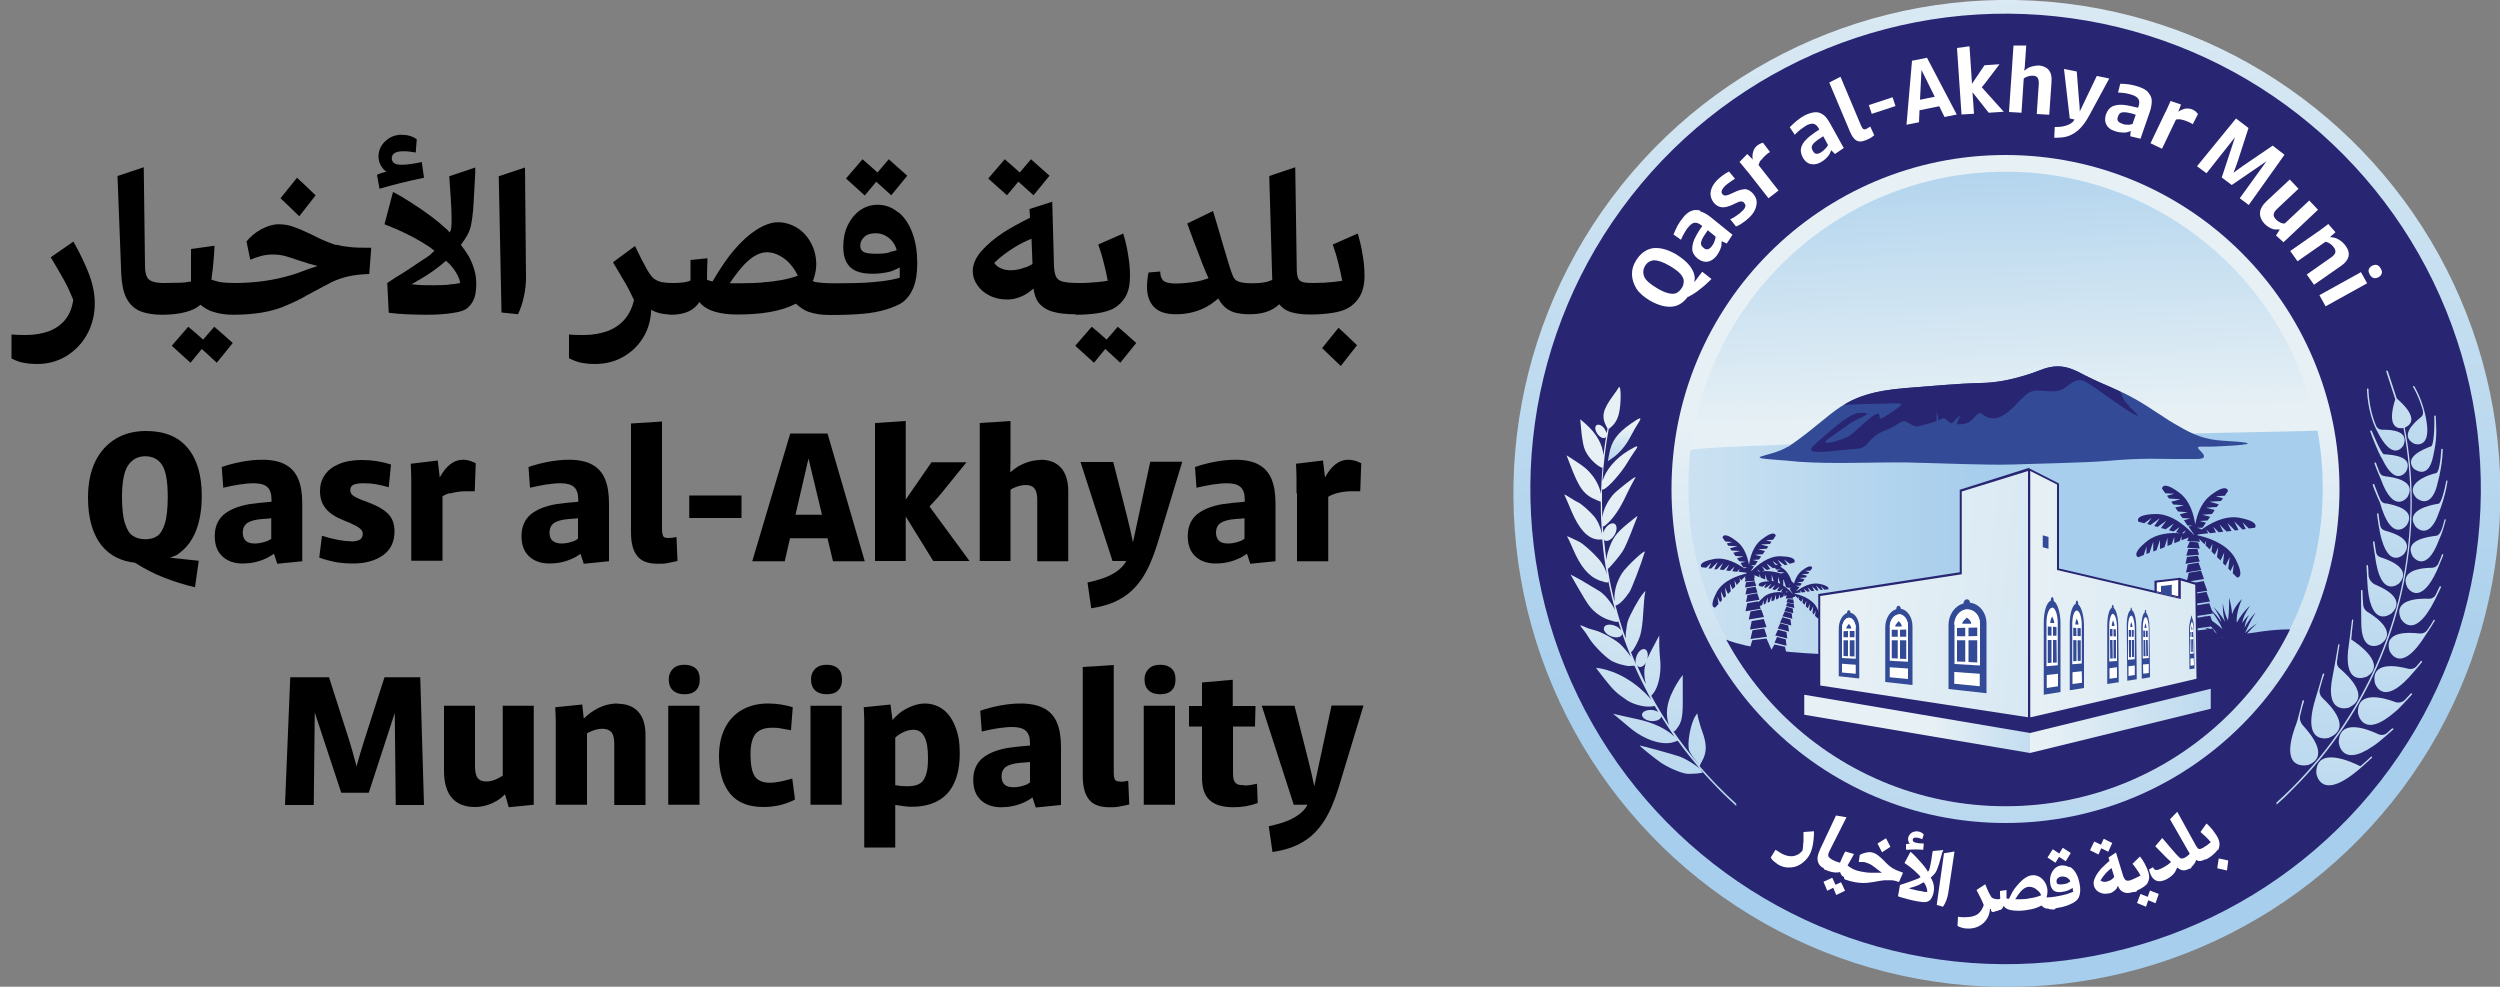 <?xml version="1.0" encoding="UTF-8"?><svg id="a" xmlns="http://www.w3.org/2000/svg" xmlns:xlink="http://www.w3.org/1999/xlink" viewBox="0 0 100 39.47"><rect x="0" y="0" width="100" height="39.47" fill="#808080" stroke="none"/><defs><style>.an{fill:none;}.ao{fill:url(#k);}.ap{fill:url(#j);}.aq{fill:url(#i);}.ar{fill:url(#h);}.as{fill:url(#p);}.at{fill:url(#m);}.au{fill:url(#n);}.av{fill:url(#l);}.aw{fill:url(#g);}.ax{fill:url(#e);}.ay{fill:url(#d);}.az{fill:url(#q);}.ba{fill:url(#o);}.bb{fill:url(#r);}.bc{fill:url(#s);}.bd{fill:url(#c);}.be{fill:url(#b);}.bf{fill:url(#u);}.bg{fill:url(#w);}.bh{fill:url(#v);}.bi{fill:url(#t);}.bj{fill:url(#z);}.bk{fill:url(#y);}.bl{fill:url(#x);}.bm{fill:url(#af);}.bn{fill:url(#aa);}.bo{fill:url(#ae);}.bp{fill:url(#ac);}.bq{fill:url(#ab);}.br{fill:url(#ag);}.bs{fill:url(#ah);}.bt{fill:url(#al);}.bu{fill:url(#ak);}.bv{fill:url(#ad);}.bw{fill:url(#aj);}.bx{fill:url(#ai);}.by{fill:#334b97;}.bz{fill:#fff;}.ca{fill:#282572;}.cb{clip-path:url(#f);}</style><linearGradient id="b" x1="80.33" y1="-6.85" x2="80.21" y2="39.25" gradientTransform="translate(87.67 -62.59) rotate(81.32)" gradientUnits="userSpaceOnUse"><stop offset="0" stop-color="#e6f0f5"/><stop offset=".77" stop-color="#a7ceec"/></linearGradient><linearGradient id="c" x1="80.22" y1="17.04" x2="80.22" y2="46.3" gradientTransform="matrix(1,0,0,1,0,0)" xlink:href="#b"/><linearGradient id="d" x1="80.12" y1="16.63" x2="79.59" y2=".86" gradientTransform="matrix(1,0,0,1,0,0)" xlink:href="#b"/><linearGradient id="e" x1="59.28" y1="24.74" x2="84.67" y2="24.74" gradientTransform="matrix(1,0,0,1,0,0)" xlink:href="#b"/><clipPath id="f"><path class="an" d="M67.74,17.23c-.14.75-.21,1.53-.21,2.33,0,7.01,5.68,12.69,12.69,12.69s12.69-5.68,12.69-12.69c0-.79-.07-1.57-.21-2.33h-24.96Z"/></clipPath><linearGradient id="g" x1="81.36" y1="23.76" x2="124.37" y2="23.02" gradientTransform="matrix(1,0,0,1,0,0)" xlink:href="#b"/><linearGradient id="h" x1="74.55" y1="23.08" x2="114.27" y2="27.18" gradientTransform="matrix(1,0,0,1,0,0)" xlink:href="#b"/><linearGradient id="i" x1="66.03" y1="19.54" x2="66.03" y2="41.01" gradientTransform="matrix(1,0,0,1,0,0)" xlink:href="#b"/><linearGradient id="j" x1="64.96" y1="17.15" x2="64.96" y2="19.36" gradientTransform="matrix(1,0,0,1,0,0)" xlink:href="#b"/><linearGradient id="k" x1="92.38" y1="14.45" x2="92.38" y2="14.58" gradientTransform="matrix(1,0,0,1,0,0)" xlink:href="#b"/><linearGradient id="l" x1="93.77" y1="-41.36" x2="93.77" y2="101.35" gradientTransform="matrix(1,0,0,1,0,0)" xlink:href="#b"/><linearGradient id="m" x1="96.7" y1="7.86" x2="96.7" y2="27.1" gradientTransform="matrix(1,0,0,1,0,0)" xlink:href="#b"/><linearGradient id="n" x1="95.44" y1="7.52" x2="95.44" y2="27.91" gradientTransform="matrix(1,0,0,1,0,0)" xlink:href="#b"/><linearGradient id="o" x1="96.95" y1="9.31" x2="96.95" y2="27.86" gradientTransform="matrix(1,0,0,1,0,0)" xlink:href="#b"/><linearGradient id="p" x1="97.11" y1="11.12" x2="97.11" y2="28.45" gradientTransform="matrix(1,0,0,1,0,0)" xlink:href="#b"/><linearGradient id="q" x1="97.21" y1="12.71" x2="97.21" y2="29.23" gradientTransform="matrix(1,0,0,1,0,0)" xlink:href="#b"/><linearGradient id="r" x1="97.13" y1="15.3" x2="97.13" y2="29.19" gradientTransform="matrix(1,0,0,1,0,0)" xlink:href="#b"/><linearGradient id="s" x1="95.57" y1="11.35" x2="95.57" y2="26.29" gradientTransform="matrix(1,0,0,1,0,0)" xlink:href="#b"/><linearGradient id="t" x1="95.68" y1="13.42" x2="95.68" y2="26.32" gradientTransform="matrix(1,0,0,1,0,0)" xlink:href="#b"/><linearGradient id="u" x1="95.65" y1="13.47" x2="95.65" y2="28.46" gradientTransform="matrix(1,0,0,1,0,0)" xlink:href="#b"/><linearGradient id="v" x1="95.69" y1="14.74" x2="95.69" y2="29.44" gradientTransform="matrix(1,0,0,1,0,0)" xlink:href="#b"/><linearGradient id="w" x1="95.52" y1="15.79" x2="95.52" y2="30.68" gradientTransform="matrix(1,0,0,1,0,0)" xlink:href="#b"/><linearGradient id="x" x1="95.26" y1="15.96" x2="95.26" y2="32.83" gradientTransform="matrix(1,0,0,1,0,0)" xlink:href="#b"/><linearGradient id="y" x1="94.96" y1="16.34" x2="94.96" y2="34.79" gradientTransform="matrix(1,0,0,1,0,0)" xlink:href="#b"/><linearGradient id="z" x1="94.43" y1="17.18" x2="94.43" y2="36.5" gradientTransform="matrix(1,0,0,1,0,0)" xlink:href="#b"/><linearGradient id="aa" x1="96.98" y1="17.09" x2="96.98" y2="29.95" gradientTransform="matrix(1,0,0,1,0,0)" xlink:href="#b"/><linearGradient id="ab" x1="96.81" y1="18.34" x2="96.81" y2="31.28" gradientTransform="matrix(1,0,0,1,0,0)" xlink:href="#b"/><linearGradient id="ac" x1="96.47" y1="19.78" x2="96.47" y2="32.52" gradientTransform="matrix(1,0,0,1,0,0)" xlink:href="#b"/><linearGradient id="ad" x1="95.94" y1="22.39" x2="95.94" y2="32.66" gradientTransform="matrix(1,0,0,1,0,0)" xlink:href="#b"/><linearGradient id="ae" x1="95.4" y1="23.61" x2="95.4" y2="34.05" gradientTransform="matrix(1,0,0,1,0,0)" xlink:href="#b"/><linearGradient id="af" x1="94.65" y1="25.48" x2="94.65" y2="34.65" gradientTransform="matrix(1,0,0,1,0,0)" xlink:href="#b"/><linearGradient id="ag" x1="93.77" y1="26.52" x2="93.77" y2="36.03" gradientTransform="matrix(1,0,0,1,0,0)" xlink:href="#b"/><linearGradient id="ah" x1="93.78" y1="17.46" x2="93.78" y2="38.56" gradientTransform="matrix(1,0,0,1,0,0)" xlink:href="#b"/><linearGradient id="ai" x1="93.02" y1="18.54" x2="93.02" y2="39.85" gradientTransform="matrix(1,0,0,1,0,0)" xlink:href="#b"/><linearGradient id="aj" x1="92.17" y1="19.56" x2="92.17" y2="41.04" gradientTransform="matrix(1,0,0,1,0,0)" xlink:href="#b"/><linearGradient id="ak" x1="77.34" y1="28.95" x2="86.36" y2="28.95" gradientTransform="matrix(1,0,0,1,0,0)" xlink:href="#b"/><linearGradient id="al" x1="81.88" y1="28.83" x2="94.94" y2="28.83" gradientTransform="matrix(1,0,0,1,0,0)" xlink:href="#b"/></defs><path d="M2.94,9.66l-.91.63c.23.38.41.7.54.93.13.24.25.5.36.77-.04.3-.14.56-.3.77-.16.21-.38.37-.65.48-.27.1-.58.16-.93.16-.19,0-.38,0-.59-.02v.96c.16.08.31.14.48.17.16.03.35.05.55.05.43,0,.82-.11,1.17-.32.35-.22.63-.51.83-.88s.3-.78.3-1.22c0-.36-.07-.75-.22-1.15-.15-.4-.36-.84-.63-1.32Z"/><path d="M8.13,13.59c-.27-.24-.48-.43-.6-.52l-.66.76c.25.23.5.45.75.68l.45-.55c.2.18.4.36.6.55l.64-.79c-.36-.32-.6-.54-.74-.65l-.45.52Z"/><path d="M13.45,9.8c-.15-.04-.33-.11-.54-.2-.14-.07-.3-.14-.47-.23-.29-.14-.53-.24-.71-.3-.18-.07-.38-.1-.59-.1s-.45.07-.69.2c-.24.13-.44.3-.59.49l.15.73c.14-.06.28-.11.43-.15.15-.04.31-.06.47-.06.18,0,.34.02.49.06.15.04.35.11.59.19.26.09.49.15.71.21-.04.01-.08.03-.12.04-.16.05-.32.11-.48.17-.15.06-.3.11-.44.15-.36.11-.73.19-1.1.24-.37.05-.75.08-1.14.08-.23,0-.44-.01-.63-.04-.11-.02-.22-.06-.33-.09,0-.02,0-.03,0-.04.04-.25.07-.56.1-.93l.02-.39-.94.13c0,.07,0,.13,0,.21,0,.36,0,.73,0,1.09-.17.03-.34.05-.5.05s-.35.01-.56.01-.37-.02-.48-.06c-.11-.04-.19-.1-.23-.2-.04-.09-.07-.23-.07-.41l-.05-3.96-1.05.35.15,3.92c.02.39.08.71.2.95.12.24.29.41.52.52.23.1.53.16.89.16,0,0,0,0,0,0,0,0,0,0,0,0,.52,0,.94-.07,1.26-.21.12-.05.21-.12.3-.19.12.1.26.19.41.25.27.1.56.15.88.15,0,0,0,0,0,0,0,0,0,0,0,0,.42,0,.8-.03,1.12-.08.32-.05.61-.13.85-.22.24-.1.5-.21.77-.35.12-.07.3-.17.55-.3.26-.14.48-.26.66-.35.18-.09.4-.17.65-.23.25-.06.54-.09.86-.1l.08-1.05c-.37,0-.65,0-.86-.03-.21-.02-.38-.05-.53-.09Z"/><path d="M12.62,7.81c-.3-.29-.54-.52-.74-.7l-.66.82c.25.24.5.47.75.72l.65-.83Z"/><path d="M18.43,9.8c.21-.27.36-.53.41-.79.04-.2.08-.48.1-.83.02-.35.04-.77.07-1.27v-.21s-1.04.35-1.04.35c.02.29.04.58.06.88.04.59.04.99.02,1.18,0,.06-.04.13-.06.19-.04-.04-.07-.08-.11-.12-.39-.36-.86-.71-1.41-1.06-.26-.17-.51-.32-.75-.44l-.34,1.29c.16.07.33.14.51.21.47.21.88.43,1.23.66.1.06.17.13.26.19-.09.07-.16.16-.25.22-.24.16-.56.37-.95.63-.27.16-.5.31-.69.44l.06,1.19c.23.03.46.05.7.06.24.01.51.02.8.02.39,0,.74-.02,1.05-.07.31-.04.52-.12.62-.22.13-.12.21-.25.26-.4.05-.15.07-.34.07-.56,0-.36-.1-.72-.3-1.09-.09-.15-.2-.31-.32-.46ZM17.95,11.39c-.18.01-.38.02-.6.02-.27,0-.49,0-.67-.02-.06,0-.15-.02-.22-.02.3-.17.6-.34.89-.55.17-.12.33-.25.49-.39.05.05.1.09.15.14.23.25.37.5.42.75-.13.03-.28.05-.46.06Z"/><path d="M16.88,6.48c-.33.07-.6.11-.81.11-.15,0-.25-.02-.31-.07-.06-.05-.09-.11-.09-.19,0-.09.04-.16.12-.21.08-.05.2-.07.35-.07s.32.02.49.05l.04-.53c-.17-.12-.37-.18-.61-.18-.25,0-.47.09-.65.26-.18.17-.27.37-.27.61,0,.19.07.36.2.51.03.04.08.06.12.09-.13.04-.27.08-.38.13l.1.56c.51-.15,1.1-.3,1.78-.44l-.09-.63Z"/><path d="M19.95,7.05l.11,5.45.66.07c.1-.21.18-.44.23-.69.06-.25.09-.52.09-.8l-.04-4.38-1.05.35Z"/><path d="M35.92,8.49c-.24-.2-.51-.3-.82-.3-.26,0-.5.08-.71.23-.21.15-.37.36-.49.61-.12.26-.17.54-.17.85,0,.24.04.43.12.59.08.16.2.28.37.36.17.08.4.12.68.12.25,0,.49-.03.72-.09.13-.04.25-.11.37-.16,0,.03,0,.07,0,.1,0,.09,0,.19,0,.31-.21.06-.42.1-.64.13-.22.03-.48.05-.77.07-.24.01-.57.02-.99.02h-.31c-.27,0-.49-.02-.66-.05-.03,0-.07-.03-.11-.04,0-.02.02-.04.03-.06.07-.22.11-.42.11-.6,0-.31-.07-.6-.21-.86-.14-.26-.33-.47-.56-.61s-.49-.22-.76-.22-.58.11-.92.34-.68.56-1.03,1.01c-.23.3-.45.65-.67,1.02-.08-.02-.16-.04-.22-.07,0-.29.01-.58.02-.86l-.68.07v.82c-.09.04-.2.07-.33.08-.13.02-.25.02-.35.02-.26,0-.46-.02-.59-.07s-.24-.12-.31-.23c-.08-.09-.2-.3-.37-.63-.09-.19-.18-.37-.27-.55l-.88.65h0c.21.35.37.63.49.83s.23.43.35.68c-.07.31-.2.57-.37.77s-.4.36-.68.47c-.28.1-.59.16-.96.16-.19,0-.39,0-.59-.02v.95c.16.08.31.14.48.18.17.03.35.05.55.05.44,0,.83-.1,1.18-.31.35-.21.61-.48.81-.84.17-.31.25-.65.27-1.02,0,0,0,0,0,0,.2.12.44.18.73.19.01,0,.02.01.04.01.38,0,.68-.08.89-.23.1-.07.19-.17.27-.28.02.03.04.06.06.08.13.13.32.24.56.31.24.07.53.11.88.11.48,0,.92-.03,1.32-.1.4-.07.74-.18,1.03-.33,0,0,0,0,.01,0,.15.14.31.25.49.32.24.08.52.13.84.13.01,0,.02,0,.03,0,.56,0,1-.02,1.33-.05.34-.03.65-.09.91-.17s.49-.17.65-.28c.19-.14.34-.34.44-.58s.16-.57.16-.98c0-.45-.06-.85-.19-1.21-.13-.35-.31-.63-.55-.83ZM30.52,11.3c-.27.02-.56.03-.86.03-.18,0-.33,0-.47,0,.2-.3.4-.56.59-.76.31-.32.61-.48.9-.48.18,0,.35.05.51.14.17.09.32.21.44.36.13.15.22.3.28.44-.2.07-.41.13-.64.17-.23.04-.48.08-.75.09ZM35.58,10.1c-.17.04-.34.05-.52.05-.25,0-.42-.02-.51-.07-.09-.05-.14-.13-.14-.26,0-.14.06-.25.17-.35s.26-.14.45-.14c.15,0,.3.04.43.12s.25.2.33.35c.04.07.06.14.08.21-.11.03-.21.06-.29.07Z"/><path d="M35.05,7.27c.2.18.4.36.6.54l.64-.78c-.36-.32-.6-.54-.74-.66l-.45.53c-.27-.24-.48-.43-.6-.53l-.66.77c.25.23.5.45.75.68l.45-.54Z"/><path d="M40.74,7.27c.2.18.4.36.6.54l.64-.78c-.36-.32-.6-.54-.74-.66l-.45.53c-.27-.24-.48-.43-.6-.53l-.66.77c.25.23.5.45.75.67l.45-.54Z"/><path d="M44.27,13.59c-.27-.24-.48-.43-.6-.52l-.66.76c.25.23.5.45.75.68l.45-.55c.2.18.4.36.6.55l.64-.79c-.36-.32-.6-.54-.74-.65l-.45.52Z"/><path d="M43.03,12.59s0,0,0,0c0,0,0,0,0,0,0,0,0,0,0,0,.31,0,.6-.02.87-.06.27-.04.49-.11.64-.19.2-.11.36-.27.48-.47.12-.21.18-.48.18-.82,0-.26-.02-.53-.07-.82-.04-.29-.11-.58-.2-.89l-1,.44c.08.23.16.48.22.73.07.26.12.5.16.72-.13.02-.26.04-.38.05-.12.01-.25.02-.37.03s-.27.01-.42.01c-.27,0-.48-.02-.61-.05s-.23-.09-.28-.19c-.05-.09-.08-.23-.09-.42l-.07-2.59-.91.29.02.35c-.38.19-.74.38-1.05.58-.37.24-.67.5-.9.76-.23.27-.34.53-.34.8,0,.19.06.38.18.55.12.18.28.32.49.42.21.11.45.16.72.16.24,0,.49-.07.75-.22.1-.06.2-.14.29-.22.03.22.09.42.2.56.14.18.33.3.58.37.24.07.54.1.89.1,0,0,0,0,0,0ZM41.02,10.69c-.2.08-.4.12-.59.12-.14,0-.26-.02-.38-.07-.12-.05-.21-.12-.28-.22.19-.2.44-.39.75-.59.25-.16.49-.28.74-.38l.04,1.01c-.09.05-.18.1-.28.14Z"/><path d="M52.88,13.92c.25.24.5.48.75.72l.65-.83c-.3-.29-.54-.52-.74-.7l-.66.82Z"/><path d="M54.51,10.23c-.04-.29-.11-.58-.2-.89l-1,.44c.08.23.16.48.22.73s.12.5.16.72c-.13.02-.26.04-.38.05-.12.01-.25.02-.37.03-.13,0-.27.01-.42.01-.19,0-.32-.01-.42-.04-.09-.03-.15-.08-.18-.16-.03-.08-.05-.2-.05-.37l-.06-4.06-1.04.35.12,4.16c-.07.02-.14.05-.2.07-.17.04-.37.06-.6.06s-.41-.02-.53-.06c-.12-.04-.19-.11-.24-.22-.04-.09-.1-.26-.17-.49-.07-.23-.15-.49-.23-.77-.13-.45-.26-.9-.4-1.35l-1.03.5c.11.31.31.85.61,1.62.08.21.16.39.24.57-.14.04-.26.09-.41.12-.33.06-.64.09-.91.09-.16,0-.28-.02-.37-.05-.09-.03-.15-.08-.18-.15-.04-.07-.06-.16-.06-.28l-.47.04c-.04.2-.06.4-.06.58,0,.35.1.62.29.81.19.19.48.28.86.28.41,0,.77-.08,1.1-.23.22-.1.41-.24.6-.4.06.11.13.21.2.28.11.12.25.21.42.27.17.05.38.08.63.08,0,0,0,0,0,0s0,0,0,0c.25,0,.47-.03.66-.09s.37-.16.52-.3c0,0,0-.01.01-.01.09.11.2.21.35.27.21.09.5.14.88.14,0,0,0,0,0,0,0,0,0,0,0,0,0,0,0,0,0,0,0,0,0,0,0,0,.31,0,.6-.02.87-.06.28-.04.49-.11.64-.19.2-.11.36-.27.48-.47.12-.21.19-.48.19-.82,0-.26-.02-.53-.07-.82Z"/><path d="M7.82,21.28c.17-.41.25-.89.25-1.45,0-.83-.19-1.47-.57-1.92-.38-.45-.93-.67-1.66-.67-.46,0-.86.1-1.21.31s-.62.51-.82.91c-.19.4-.29.88-.29,1.45,0,.83.19,1.48.57,1.94.32.38.76.6,1.32.66h-.01c.36.23.74.43,1.15.59s.82.29,1.25.39l.15-1.06-1.15-.12c.08-.04.17-.06.25-.1.35-.22.6-.53.77-.93ZM4.99,20.92c-.07-.24-.11-.59-.11-1.03,0-.61.08-1.03.24-1.27.16-.24.39-.37.69-.37s.53.12.68.36c.15.24.22.66.22,1.27,0,.45-.04.8-.11,1.05-.08.25-.18.42-.31.51-.13.09-.29.13-.48.13-.2,0-.37-.05-.5-.14-.14-.09-.24-.26-.31-.5Z"/><path d="M12.09,22.45v-2.31c0-.39-.05-.72-.16-.98-.11-.26-.28-.45-.52-.58-.24-.13-.55-.19-.93-.19-.27,0-.54.03-.81.08-.27.05-.54.12-.8.21l.06.83c.22-.05.44-.1.65-.13.21-.03.4-.05.57-.05.25,0,.43.05.54.15.11.1.17.26.17.49v.1c-.35.03-.66.06-.91.1-.44.08-.77.22-1.01.42-.23.21-.35.49-.35.85s.1.62.3.81c.2.19.47.29.82.29.31,0,.61-.06.9-.19.12-.05.23-.12.35-.2l.13.4,1.01-.1ZM10.19,21.74c-.15,0-.27-.03-.35-.1-.08-.07-.13-.18-.13-.34s.06-.29.18-.38c.12-.08.32-.14.6-.16.1,0,.22-.02.36-.03v.82s-.09.06-.13.08c-.18.07-.36.11-.52.11Z"/><path d="M14.06,21.65c-.17,0-.35-.02-.56-.06-.21-.04-.41-.09-.62-.16l-.11.87c.19.08.41.13.63.18.23.04.47.06.72.06.49,0,.89-.11,1.2-.33.31-.22.46-.54.46-.96,0-.28-.08-.51-.24-.68s-.42-.33-.8-.47c-.22-.08-.37-.14-.47-.19s-.16-.09-.2-.14c-.04-.05-.06-.1-.06-.16,0-.1.04-.18.13-.22.09-.04.22-.06.4-.06.16,0,.33.01.5.04.17.03.34.07.51.12l.09-.91c-.37-.12-.76-.18-1.17-.18-.35,0-.65.05-.91.16s-.44.25-.57.44c-.13.19-.19.4-.19.65,0,.28.08.51.23.69.15.19.4.35.73.48.18.07.32.13.43.19.11.05.19.11.24.16.05.05.08.11.08.18,0,.11-.04.19-.12.24-.08.04-.2.07-.37.07Z"/><path d="M18.01,19.74c.2-.06.41-.09.64-.09.09,0,.2,0,.34,0l.04-1.12c-.09-.04-.17-.08-.24-.1s-.16-.04-.28-.04c-.18,0-.34.06-.5.18-.15.12-.29.29-.41.51,0,0,0,.02-.01.02l-.08-.68-1.08.13c.01.23.02.41.02.54,0,.13,0,.34,0,.63v2.71h1.25v-2.58c.1-.06.2-.1.3-.13Z"/><path d="M23.22,22.15l.13.4,1.01-.1v-2.31c0-.39-.05-.72-.16-.98-.11-.26-.28-.45-.52-.58-.24-.13-.55-.19-.93-.19-.27,0-.54.03-.81.08-.27.05-.54.12-.8.21l.06.83c.22-.05.44-.1.65-.13.21-.03.4-.05.57-.05.25,0,.43.05.54.15.11.1.17.26.17.49v.1c-.35.03-.66.06-.91.1-.44.08-.77.22-1.01.42-.23.21-.35.49-.35.85s.1.62.3.81c.2.19.47.29.82.29.31,0,.61-.06.9-.19.12-.05.23-.12.35-.2ZM22.11,21.64c-.08-.07-.13-.18-.13-.34s.06-.29.18-.38c.12-.08.32-.14.6-.16.1,0,.22-.02.36-.03v.82s-.09.06-.13.08c-.18.07-.36.11-.52.11-.15,0-.27-.03-.35-.1Z"/><path d="M27.06,21.48c-.13.03-.24.04-.32.04-.11,0-.18-.02-.21-.07-.03-.05-.05-.15-.05-.29v-4.3l-1.24.08v4.35c0,.43.08.74.25.95.16.21.44.31.82.31.15,0,.28,0,.4-.03.12-.02.25-.05.39-.08l-.04-.95Z"/><rect x="27.57" y="19.82" width="2.09" height=".9"/><path d="M31.6,21.53h1.5l.22.92h1.27l-1.49-5.11h-1.49l-1.52,5.11h1.3l.21-.92ZM31.82,20.59l.52-2.25.54,2.25h-1.06Z"/><path d="M37.8,19.55l.86-1.06h-1.4l-1.03,1.49v-3.14l-1.23.08v5.52h1.23v-1.78l1.1,1.78h1.45l-1.6-2.18c.19-.2.4-.43.63-.72Z"/><path d="M41.63,18.4c-.31,0-.61.09-.91.26-.11.07-.21.15-.31.23,0-.13.01-.27.01-.43v-1.62l-1.23.08v5.52h1.23v-2.85s.07-.05.1-.06c.19-.09.36-.13.52-.13s.27.05.34.14c.07.09.11.24.11.44v2.47h1.24v-2.79c0-.42-.1-.74-.29-.95-.19-.21-.46-.32-.82-.32Z"/><path d="M45.32,21.7c-.06-.31-.14-.64-.23-1.01l-.56-2.21h-1.31l1.28,3.96h.55s-.05.09-.08.13c-.14.18-.32.32-.56.44-.24.12-.54.21-.91.29l.15,1.03c.48-.07.88-.2,1.21-.4.33-.19.61-.47.84-.82s.42-.8.59-1.34l1-3.3h-1.28l-.69,3.22Z"/><path d="M48.87,20.17c-.44.08-.77.22-1.01.42-.23.21-.35.49-.35.85s.1.62.3.81c.2.19.47.29.82.29.31,0,.61-.06.9-.19.12-.05.23-.12.35-.2l.13.4,1.01-.1v-2.31c0-.39-.05-.72-.16-.98-.11-.26-.28-.45-.52-.58-.24-.13-.55-.19-.93-.19-.27,0-.54.03-.81.08-.27.05-.54.12-.8.21l.06.83c.22-.05.44-.1.65-.13.21-.03.4-.05.57-.05.25,0,.43.05.54.15.11.1.17.26.17.49v.1c-.35.03-.66.06-.91.1ZM49.12,21.74c-.15,0-.27-.03-.35-.1-.08-.07-.13-.18-.13-.34s.06-.29.18-.38c.12-.08.32-.14.6-.16.1,0,.22-.02.36-.03v.82s-.09.06-.13.08c-.18.07-.36.11-.52.11Z"/><path d="M51.88,19.74v2.71h1.25v-2.58c.1-.06.2-.1.3-.13.2-.06.41-.09.64-.09.09,0,.2,0,.34,0l.04-1.12c-.09-.04-.17-.08-.24-.1-.07-.02-.17-.04-.29-.04-.18,0-.34.06-.5.18-.15.12-.29.29-.41.51,0,0,0,.02-.01.02l-.08-.68-1.08.13c.01.23.02.41.02.54,0,.13,0,.34,0,.63Z"/><path d="M15.38,27.09l-.84,2.62c-.09.29-.19.61-.28.95-.01-.04-.02-.07-.03-.13-.1-.36-.18-.66-.25-.88l-.82-2.56h-1.55l-.21,5.11h1.15l.04-3.7,1.06,3.21h1.1l1.04-3.19.04,3.68h1.13l-.15-5.11h-1.44Z"/><path d="M20.1,31.03c-.06.04-.13.08-.19.11-.16.08-.31.12-.45.12-.11,0-.19-.02-.26-.06-.07-.04-.12-.1-.15-.19-.03-.09-.05-.21-.05-.35v-2.43h-1.24v2.61c0,.48.11.84.32,1.08.21.24.52.36.92.36.29,0,.57-.08.84-.23.13-.07.25-.17.36-.28l.15.52,1-.1v-3.96h-1.24v2.8Z"/><path d="M24.7,28.14c-.32,0-.64.09-.94.28-.15.09-.28.2-.41.32l-.06-.56-1.08.11c.01.23.02.42.02.55,0,.14,0,.35,0,.64v2.71h1.25v-2.85s.05-.04.08-.05c.19-.09.36-.14.53-.14s.29.05.37.14c.07.09.11.24.11.44v2.47h1.25v-2.8c0-.41-.1-.72-.29-.93s-.47-.32-.82-.32Z"/><path d="M27.38,26.59c-.19,0-.35.05-.46.16s-.17.25-.17.43c0,.19.06.34.17.44.11.1.26.15.46.15s.35-.05.45-.15c.11-.1.16-.25.16-.45,0-.19-.05-.33-.16-.43-.11-.1-.26-.15-.46-.15Z"/><rect x="26.73" y="28.23" width="1.25" height="3.96"/><path d="M31.54,31.18c-.12.04-.25.07-.37.09-.12.02-.25.04-.37.04-.29,0-.5-.09-.61-.26s-.17-.46-.17-.86c0-.38.06-.65.19-.82s.35-.26.67-.26c.11,0,.24,0,.37.03s.26.04.39.07l.07-.92c-.32-.1-.65-.15-.98-.15-.4,0-.74.08-1.04.25-.3.17-.53.41-.69.73s-.24.69-.24,1.12c0,.64.15,1.14.44,1.5.29.36.74.54,1.33.54.47,0,.89-.1,1.27-.3l-.11-.84-.13.04Z"/><path d="M33.07,26.59c-.19,0-.35.05-.46.16s-.17.25-.17.43c0,.19.06.34.17.44.11.1.26.15.46.15s.35-.05.45-.15c.11-.1.16-.25.16-.45,0-.19-.05-.33-.16-.43-.11-.1-.26-.15-.46-.15Z"/><rect x="32.42" y="28.23" width="1.25" height="3.96"/><path d="M37.71,28.37c-.21-.15-.45-.23-.71-.23s-.55.09-.84.26c-.17.1-.32.24-.46.4l-.08-.62-1.07.11c.01.23.02.42.02.55,0,.14,0,.35,0,.64v4.42h1.24v-1.7s.02,0,.03,0c.22.04.43.07.64.07.41,0,.75-.08,1.04-.24.29-.16.51-.4.65-.72.15-.32.22-.72.22-1.19,0-.42-.06-.78-.19-1.08-.12-.3-.29-.53-.5-.68ZM37.05,30.96c-.05.16-.12.28-.21.35-.07.05-.15.09-.24.11s-.19.03-.31.03c-.16,0-.31-.01-.44-.04-.01,0-.03,0-.04,0v-1.91c.07-.06.15-.12.22-.16.17-.1.34-.15.51-.15.19,0,.33.09.43.27.1.18.15.46.15.85,0,.28-.02.49-.07.65Z"/><path d="M41.75,28.33c-.24-.13-.55-.19-.93-.19-.27,0-.54.03-.81.08-.27.05-.54.12-.8.21l.06.83c.22-.05.44-.1.65-.13.21-.03.4-.05.57-.05.25,0,.43.05.54.15.11.1.17.26.17.49v.1c-.35.03-.66.06-.91.1-.44.08-.77.22-1.01.42-.23.21-.35.49-.35.85s.1.62.3.81c.2.19.47.29.82.29.31,0,.61-.06.9-.19.12-.05.23-.12.35-.2l.13.4,1.01-.1v-2.31c0-.39-.05-.72-.16-.98-.11-.26-.28-.45-.52-.58ZM40.54,31.49c-.15,0-.27-.03-.35-.1-.08-.07-.13-.18-.13-.34s.06-.29.18-.38c.12-.08.32-.14.6-.16.1,0,.22-.02.36-.03v.82s-.09.06-.13.08c-.18.07-.36.11-.52.11Z"/><path d="M44.81,31.26c-.11,0-.18-.02-.21-.07-.03-.05-.05-.15-.05-.29v-4.3l-1.24.08v4.35c0,.43.08.74.25.95.16.21.44.31.82.31.15,0,.28,0,.4-.03.12-.02.25-.05.39-.08l-.04-.95c-.13.03-.24.04-.32.04Z"/><rect x="45.75" y="28.23" width="1.25" height="3.96"/><path d="M46.41,26.59c-.19,0-.35.05-.46.16s-.17.25-.17.43c0,.19.06.34.17.44.11.1.26.15.46.15s.35-.05.45-.15c.11-.1.16-.25.16-.45,0-.19-.05-.33-.16-.43-.11-.1-.26-.15-.46-.15Z"/><path d="M49.78,31.41c-.12,0-.22-.01-.28-.04-.06-.03-.11-.08-.14-.15-.03-.07-.04-.18-.04-.32v-1.84h.88l.02-.82h-.91v-1.05l-1.23.11v.94h-.52v.82h.52v2.05c0,.41.1.7.3.89.2.19.52.29.96.29.35,0,.68-.06.97-.17l-.03-.77c-.18.04-.35.07-.5.07Z"/><path d="M53.26,28.23l-.69,3.22c-.06-.31-.14-.64-.23-1.01l-.56-2.21h-1.31l1.28,3.96h.55s-.05.09-.08.13c-.13.18-.32.32-.56.44-.24.12-.54.21-.91.29l.15,1.03c.48-.07.88-.2,1.21-.4.33-.19.61-.47.84-.82.23-.35.42-.8.59-1.34l1-3.3h-1.28Z"/><circle class="be" cx="80.26" cy="19.74" r="19.74" transform="translate(48.65 96.1) rotate(-81.32)"/><circle class="ca" cx="80.22" cy="19.56" r="19.01" transform="translate(49.73 96.29) rotate(-82.03)"/><circle class="bd" cx="80.22" cy="19.56" r="13.36"/><circle class="ay" cx="80.22" cy="19.56" r="12.69"/><path class="ax" d="M92.7,17.23s-25.05.52-25.08.78c-.06.51-.09,1.02-.09,1.54,0,7.01,5.68,12.69,12.69,12.69s12.69-5.68,12.69-12.69c0-.79-.07-1.57-.21-2.33Z"/><g class="cb"><path class="ca" d="M59.17,24.98c3.32.45,7-2.04,9.27.24,1.61,1.62,12.36.85,18.07.53,4.58-.25,5.75-1.74,8.74,1.38,11.56,12.03-11.99,12.11-11.99,12.11l-24.1-14.26Z"/><path class="ca" d="M88.78,25.72l-1.15.06.17-.55.72-.09.26.59ZM88.41,24.63l-.6.09-.1.44.84-.12-.14-.41ZM88.37,24.13l-.6.1-.09.44.84-.13-.15-.41ZM88.27,23.67l-.56.1-.09.41.78-.12-.14-.38ZM88.16,23.24l-.56.1-.09.41.78-.12-.14-.38ZM88.04,22.83l-.49.08-.08.36.69-.11-.12-.34ZM87.95,22.5l-.44.08-.07.32.61-.1-.11-.3ZM87.91,22.23l-.43.05-.06.27.57-.09-.08-.24ZM87.91,21.96h-.38s-.08.27-.08.27l.51-.04-.06-.22ZM87.93,21.7l-.34-.04-.11.25.51.03-.06-.23ZM90.19,21.11l-.24.03-.25-.25.13.27-.13.02-.33-.33.17.35-.14.02-.3-.3.16.32-.2.02-.28-.28.15.29-.18.02-.22-.22.11.23-.24.03-.15-.15.08.15-.42.05-.02.03c.29.06,1.19.29,1.53.95.4.78.06.74.06.74l-.17-.17.04-.36-.13.27-.09-.1.06-.46-.17.35-.1-.1.05-.43-.15.32-.14-.14.05-.39-.14.3-.13-.13.04-.31-.11.23-.17-.17.03-.2-.07.16-.22-.22.04.12-.51-.03.06-.14-.29.11v-.17s-.07.2-.07.2l-.22.09v-.26s-.1.3-.1.3l-.17.07v-.33s-.12.38-.12.38l-.18.07v-.36s-.14.41-.14.41l-.13.05v-.39s-.15.44-.15.44l-.12.05v-.3s-.11.34-.11.34l-.22.09s-.33-.1.36-.65c.38-.3.91-.34,1.31-.31l-.16-.04.15-.21-.25.18-.18-.05.19-.27-.32.23-.19-.05.21-.29-.35.25-.13-.04.22-.31-.37.27-.13-.04.17-.24-.29.21-.23-.06s-.21-.28.67-.31c.71-.02,1.33.6,1.55.84,0,0,0-.01,0-.02l-.22-.32.17-.04h-.21s-.14-.21-.14-.21l.25-.07-.31-.02-.11-.15.32-.08-.39-.03-.11-.16.35-.09-.43-.03-.08-.11.37-.1-.46-.03-.08-.11.29-.08-.36-.02-.13-.19s.02-.35.72.19c.4.31.55.85.61,1.25.07-.39.23-.86.59-1.15.69-.54.72-.19.72-.19l-.13.19-.36.02.29.08-.08.11-.46.03.37.1-.08.11-.43.03.35.09-.11.16-.39.03.32.08-.11.15-.31.02.25.07-.14.2h-.21s.17.06.17.06l-.02.03c.32-.24.93-.6,1.53-.49.87.16.62.41.62.41ZM87.29,21.33s.05,0,.07,0l.08-.12-.15.11Z"/><path class="ca" d="M89.83,25.42c.14-.19.3-.35.46-.49-.17.11-.34.23-.49.4.12-.28.26-.56.42-.83-.16.17-.31.37-.44.61.03-.19.08-.38.19-.5-.1.05-.19.18-.28.31.03-.25.17-.48.32-.7-.23.21-.41.44-.54.69-.02-.27.05-.59.21-.95-.17.16-.33.39-.4.62,0-.21-.06-.47-.12-.67.01.31,0,.61-.04.91-.12-.23-.17-.46-.21-.7,0,.26.01.52.1.76-.14-.24-.31-.44-.48-.61.14.19.26.39.33.62-.14-.22-.31-.4-.49-.56.22.26.4.54.53.84-.21-.21-.5-.4-.76-.55.11.11.26.24.3.35l-.16-.06c.14.12.28.26.4.44-.15-.14-.31-.23-.48-.24.17.09.32.21.44.37-.16-.03-.33-.05-.49-.08l.25.16,1.41-.14Z"/><path class="ca" d="M70.1,25.21l.47-.07.11.33-.66.09.08-.35ZM70.07,24.83l-.07.35.66-.1-.11-.32-.47.08ZM70.02,24.46l-.07.32.61-.1-.11-.3-.44.08ZM70.28,23.73l-.38.07-.06.28.54-.09-.09-.26ZM70.21,23.47l-.34.06-.05.25.48-.08-.08-.24ZM70.18,23.25l-.34.04-.04.21.45-.07-.07-.19ZM70.98,25.77l-.12.22-.2-.45-.57.07-.13.43.89-.04-.05.1.67.1-.07-.33-.42-.09ZM71.42,25.57l-.34-.09-.1.23.48.12-.03-.26ZM71.12,25.19l-.11.23.48.12-.03-.26-.34-.09ZM71.21,24.93l-.1.21.45.12-.03-.24-.32-.09ZM71.3,24.69l-.1.21.45.12-.03-.24-.32-.09ZM71.39,24.46l-.09.19.39.1-.02-.21-.28-.08ZM71.46,24.27l-.08.17.35.09-.02-.19-.25-.07ZM71.5,24.11l-.06.13.33.08-.02-.16-.25-.05ZM71.73,23.98l-.22-.02-.05.13.3.05-.03-.16ZM73.12,23.57l-.14.02-.15-.15.08.16h-.08s-.19-.18-.19-.18l.1.2h-.08s-.18-.17-.18-.17l.09.19h-.11s-.16-.15-.16-.15l.09.17h-.11s-.13-.12-.13-.12l.07.14-.14.02-.09-.09.04.09-.24.03v.02c.16.03.68.17.88.55.24.46.03.43.03.43l-.1-.1.03-.21-.08.16-.05-.06.03-.27-.1.2-.06-.06.03-.25-.09.19-.08-.08.03-.23-.08.17-.08-.08.02-.18-.07.14-.1-.1v-.12s-.03.09-.03.09l-.13-.13.02.07h-.1s.02.06.02.06h-.3s.04-.13.04-.13l-.1.04v-.1s-.04.12-.04.12l-.13.05v-.15s-.06.17-.06.17l-.1.04v-.19s-.07.22-.07.22l-.11.04v-.21s-.08.24-.08.24l-.07.03v-.22s-.09.26-.09.26l-.07.03v-.17s-.07.2-.07.2l-.09.03.04.11-.61.1.07-.32.44-.08v.04c.05-.05.12-.12.23-.22.22-.18.53-.2.77-.18l-.09-.03.09-.12-.15.11-.1-.03.11-.16-.19.14-.11-.03.12-.17-.2.15-.08-.02.13-.18-.22.16-.08-.02.1-.14-.17.12-.13-.04s-.12-.16.39-.18c.01,0,.02,0,.04,0l-.11-.04-.07-.24v.21s-.18-.07-.18-.07l-.05-.16v.14s-.17-.07-.17-.07h0s-.05,0-.05,0l.04.09h-.04s.03.12.03.12l-.4.03.04-.13h-.04s.03-.09.03-.09l-.18.18-.06-.12.02.16-.13.14-.09-.19.03.25-.11.11-.11-.24.04.32-.11.11-.12-.26.04.34-.08.08-.13-.28.05.37-.08.08-.1-.22.04.29-.13.14s-.28.04.05-.6c.26-.51.94-.7,1.2-.76v-.03s-.32-.04-.32-.04l.06-.12-.12.12-.19-.02.09-.19-.18.18-.15-.02.12-.24-.22.22-.16-.02.13-.26-.24.25h-.11s.14-.29.14-.29l-.26.26h-.11s.11-.23.11-.23l-.2.2-.19-.02s-.2-.2.5-.33c.48-.09.97.2,1.23.39l-.02-.02.13-.04h-.17s-.11-.17-.11-.17l.2-.05-.25-.02-.09-.12.26-.07-.32-.02-.09-.13.28-.07-.35-.02-.06-.09.3-.08-.37-.02-.06-.09.23-.06-.29-.02-.11-.16s.02-.28.58.16c.3.23.42.62.48.93.05-.32.17-.75.49-1,.56-.44.58-.16.58-.16l-.11.16-.29.02.23.06-.06.09-.37.02.3.08-.06.09-.35.02.28.07-.09.13-.32.02.26.07-.09.12-.25.02.2.05-.11.16h-.17s.13.05.13.05l-.12.17h.03c.23-.23.67-.6,1.16-.58.71.02.54.25.54.25l-.18.05-.23-.17.14.2-.1.03-.3-.22.18.25-.08.02s.1.06.16.11c.15.12.24.29.3.47.04.04.07.07.1.1.05-.19.15-.38.31-.51.41-.32.42-.11.42-.11l-.08.11h-.21s.17.06.17.06l-.04.06-.27.02.22.06-.05.07-.25.02.2.05-.07.1-.23.02.19.05-.06.09h-.18s.15.05.15.05l-.08.11h-.03s0,.02-.01.03h.02s-.01.02-.01.02c.19-.14.54-.35.89-.29.51.1.36.24.36.24ZM70.4,22.86l-.12-.09.07.09s.04,0,.05,0ZM71.55,23.38h.03s0-.02,0-.02h-.02s0,.02,0,.02ZM71.44,23.04s0,0,.01,0h.02s-.03,0-.03,0ZM71.12,23.07v.24s.06.03.09.04l-.09-.28ZM70.91,22.45l.1.14s.06,0,.11.01l-.2-.15ZM71.24,22.94l.15-.04-.27-.02-.04-.06.17-.04h-.21s-.04-.07-.04-.07l-.08.02-.26-.19.15.22-.14.04-.2-.15.12.17-.13.03c.23-.02.51,0,.77.09ZM70.95,23.26l-.08-.27v.25s.05,0,.08.01ZM71.7,23.74s0,0,0-.01l-.13-.19h.05s0-.03,0-.03h-.07s-.01-.02-.01-.02v.03s-.1-.04-.1-.04l-.09-.29h-.02s0,0,0,0v.23c.17.11.31.25.37.33ZM71.46,23.7l.05-.07-.09.06s.03,0,.04,0ZM71.56,23.8h.01s0,0,0,0h-.02Z"/></g><polygon class="aw" points="87.2 23.17 87.21 23.91 82.33 22.77 82.32 19.36 81.2 18.78 81.2 28.74 87.91 27.18 87.86 23.36 87.2 23.17"/><path class="ca" d="M81.16,28.79v-10.06s1.2.61,1.2.61v.02s0,3.38,0,3.38l4.8,1.12.03-.75.69.22.05,3.88h-.03s-6.76,1.57-6.76,1.57ZM81.23,28.69l6.63-1.54-.05-3.76-.58-.17v.74s-4.95-1.16-4.95-1.16v-3.42s-1.07-.54-1.07-.54v9.84Z"/><polygon class="ar" points="72.77 23.8 78.43 22.94 78.43 19.63 81.16 18.78 81.16 28.74 72.77 27.45 72.77 23.8"/><path class="ca" d="M81.2,28.78h-.05s-8.42-1.3-8.42-1.3v-3.72l5.66-.87v-3.3s2.78-.88,2.78-.88l.03,10.06ZM72.81,27.42l8.31,1.27v-9.85s-2.65.82-2.65.82v3.31s-5.66.87-5.66.87v3.58Z"/><polygon class="by" points="81.94 21.95 81.71 21.89 81.71 21.41 81.94 21.48 81.94 21.95"/><polygon class="bz" points="87.17 23.9 87.16 23.16 86.23 23.27 86.23 23.68 87.17 23.9"/><path class="ca" d="M87.21,23.91l-1.03-.24v-.44l1.02-.12v.8ZM86.27,23.65l.86.2v-.65s-.86.1-.86.1v.34Z"/><polygon class="by" points="86.87 23.84 86.87 23.39 86.44 23.44 86.44 23.74 86.87 23.84"/><path class="by" d="M71.53,17.87c1.98-1.35,2.05-2.14,4.72-2.35.94-.07,2.03-.18,2.98-.2.63-.01,1.19-.13,1.76-.3.45-.13.7-.27.99-.33.46-.1.82.02,1.18.2.15.07.27.13.37.19.59.29,1.14.49,1.71.79.4.21.79.47,1.17.72.25.17.47.31.71.44.34.2.56.31.81.4.35.13.67.18,1.01.2,1.84.1.67.19-.3.23-.67.03-.87-.07-.61.19.32.32,0,.32-.4.31-.52,0-1.05,0-1.58-.01-.57,0-1.11.03-1.67.08-.63.05-1.24.07-1.87.09-.67.02-1.34.04-2.01.06-1.1.03-2.76-.05-4.18-.08-1.44-.02-2.94.07-4.37-.03-.32-.03-.61-.06-.93-.08-1.02-.08-.64-.1-.07-.28.18-.06.38-.13.56-.24h0Z"/><path class="ca" d="M85.18,16.24c-.25-.23-.24-.27-.37-.58-.42-.2-.84-.36-1.28-.58-.11-.05-.23-.11-.37-.19-.36-.18-.72-.3-1.18-.2-.29.06-.54.2-.99.33-.57.17-1.14.29-1.76.3-.95.02-2.04.13-2.98.2-1.24.1-1.92.32-2.49.67.57-.02,1.12-.04,1.69-.05.72-.01.74-.03.37.24-.13.09-.22.15-.31.21-.28.17-.32.21-.33.05,0-.23-.32.02-.6.27-.29.27-.46.42-.62.53-.21.15-1.31.47-.81.1.27-.2.64-.44.94-.66.06-.04.2-.1.32-.16.47-.22.24-.21-.05-.2-.36.01-1.06.64-1.5,1.02-.11.1-.22.19-.32.29-.3.28.17.27.69.22.26-.03.47-.05.68-.07.67-.04.59-.03.96-.42.19-.2.41-.3.66-.4.18-.07.27-.13.39-.21.17-.12.25-.13.35-.07.27.14.29.18.4.18.05,0,.17-.03.3-.07,0-.06,0-.12,0-.17,0,.06.01.11.02.17.15-.04.32-.1.47-.15,0-.13,0-.26.01-.39.03.11.05.24.07.36.25-.1.19-.13.37.03.06.05.12.09.17.1.11-.13.23-.25.35-.35-.07.13-.12.26-.17.38.07,0,.13,0,.2,0,.25-.03.36-.1.48-.24.23-.24.23-.26.4-.13.46.34.94-.03,1.31-.43.55-.58.62-.58,1.15-.53.46.04.64,0,.9-.2.37-.3.54-.28.79-.13.24.14.44.29.65.44.17.13,2.15,1.53,1.02.51Z"/><path class="by" d="M87.68,24.71h0s0-.09-.02-.09c0,0-.02.04-.02.08h0s-.08.24-.08.49l.02,1.58.2-.03-.02-1.54c0-.24-.04-.45-.09-.5Z"/><polygon class="bz" points="87.76 26.61 87.62 26.63 87.62 26.34 87.75 26.33 87.76 26.61"/><path class="bz" d="M87.67,24.86s-.07.15-.07.33v.96s.15-.01.15-.01v-.94c-.01-.19-.05-.34-.09-.34Z"/><path class="by" d="M87.67,25.04s-.02.07-.02.15h.05c0-.07-.03-.12-.03-.15Z"/><polygon class="by" points="87.61 25.28 87.66 25.28 87.66 25.48 87.62 25.48 87.61 25.28"/><polygon class="by" points="87.68 25.28 87.72 25.28 87.73 25.48 87.68 25.48 87.68 25.28"/><polygon class="by" points="87.62 25.57 87.67 25.57 87.67 26.08 87.63 26.08 87.62 25.57"/><polygon class="by" points="87.68 25.57 87.73 25.57 87.73 26.08 87.69 26.08 87.68 25.57"/><path class="by" d="M84.55,24.32h0c0-.07-.02-.13-.04-.13-.02,0-.04.05-.04.12,0,0,0,0,0,0-.1.05-.18.34-.18.71v2.34s.46-.07.46-.07l-.02-2.24c0-.35-.08-.66-.18-.73Z"/><polygon class="bz" points="84.68 27.11 84.38 27.15 84.38 26.73 84.68 26.69 84.68 27.11"/><path class="bz" d="M84.52,24.55c-.08,0-.15.21-.15.49v1.42s.31-.02.31-.02v-1.38c-.01-.27-.08-.5-.16-.5Z"/><path class="by" d="M84.52,24.82s-.05.11-.05.22h.11c0-.11-.05-.18-.05-.22Z"/><polygon class="by" points="84.4 25.16 84.5 25.16 84.5 25.45 84.4 25.45 84.4 25.16"/><polygon class="by" points="84.54 25.17 84.63 25.17 84.64 25.46 84.54 25.45 84.54 25.17"/><polygon class="by" points="84.4 25.6 84.5 25.6 84.51 26.34 84.41 26.34 84.4 25.6"/><polygon class="by" points="84.54 25.6 84.64 25.6 84.64 26.33 84.54 26.34 84.54 25.6"/><path class="by" d="M85.28,24.42h0c0-.06-.02-.12-.03-.12-.02,0-.03.05-.03.11h0c-.09.04-.16.32-.15.66l.02,2.16.38-.06-.02-2.08c0-.33-.07-.61-.16-.68Z"/><path class="bz" d="M85.25,24.63c-.07,0-.13.19-.13.45v1.31s.27-.02.27-.02v-1.28c-.01-.25-.07-.46-.14-.47Z"/><polygon class="bz" points="85.39 27 85.14 27.04 85.14 26.65 85.39 26.62 85.39 27"/><path class="by" d="M85.25,24.88s-.04.1-.04.2h.09c0-.1-.05-.17-.05-.2Z"/><polygon class="by" points="85.15 25.2 85.24 25.2 85.24 25.47 85.15 25.47 85.15 25.2"/><polygon class="by" points="85.27 25.2 85.35 25.2 85.35 25.47 85.27 25.47 85.27 25.2"/><polygon class="by" points="85.15 25.6 85.24 25.6 85.24 26.29 85.16 26.29 85.15 25.6"/><polygon class="by" points="85.27 25.6 85.36 25.6 85.36 26.28 85.28 26.28 85.27 25.6"/><path class="by" d="M85.85,24.5h0c0-.06-.01-.11-.03-.11-.02,0-.03.04-.03.11h0c-.08.04-.14.3-.14.62l.02,2.03.33-.06-.02-1.95c0-.31-.06-.57-.14-.63Z"/><path class="bz" d="M85.82,24.69c-.06,0-.11.18-.11.42v1.23s.24-.02.24-.02v-1.2c-.01-.24-.06-.43-.13-.44Z"/><polygon class="bz" points="85.95 26.92 85.73 26.95 85.72 26.58 85.95 26.56 85.95 26.92"/><path class="by" d="M85.82,24.93s-.04.09-.04.19h.08c0-.09-.04-.16-.04-.19Z"/><polygon class="by" points="85.73 25.22 85.81 25.23 85.81 25.48 85.73 25.48 85.73 25.22"/><polygon class="by" points="85.84 25.23 85.91 25.23 85.91 25.48 85.84 25.48 85.84 25.23"/><polygon class="by" points="85.74 25.6 85.81 25.6 85.82 26.25 85.74 26.25 85.74 25.6"/><polygon class="by" points="85.84 25.6 85.91 25.6 85.92 26.24 85.85 26.25 85.84 25.6"/><path class="by" d="M83.13,24.17h0c0-.08-.02-.14-.05-.15-.03,0-.05.06-.05.13h0c-.13.05-.24.39-.24.81v2.65s.57-.09.57-.09v-2.52c-.01-.4-.11-.74-.24-.83Z"/><path class="bz" d="M83.08,24.42c-.11-.01-.19.23-.19.55v1.6s.38-.03.38-.03v-1.55c0-.3-.09-.56-.19-.57Z"/><polygon class="bz" points="83.28 27.31 82.9 27.36 82.9 26.89 83.27 26.85 83.28 27.31"/><path class="by" d="M83.08,24.73s-.07.12-.07.25h.13c0-.12-.07-.2-.07-.25Z"/><polygon class="by" points="82.93 25.11 83.05 25.12 83.06 25.44 82.93 25.44 82.93 25.11"/><polygon class="by" points="83.1 25.12 83.23 25.13 83.23 25.45 83.1 25.44 83.1 25.12"/><polygon class="by" points="82.93 25.6 83.06 25.61 83.06 26.44 82.93 26.45 82.93 25.6"/><polygon class="by" points="83.1 25.61 83.23 25.61 83.23 26.43 83.11 26.44 83.1 25.61"/><path class="by" d="M82.15,24.04h0c0-.08-.03-.16-.06-.16-.03,0-.06.06-.06.15,0,0,0,0,0,0-.16.05-.28.42-.28.87v2.89s.67-.11.67-.11v-2.74c0-.43-.12-.81-.27-.9Z"/><path class="bz" d="M82.09,24.31c-.12-.01-.23.25-.23.59v1.75s.45-.04.45-.04v-1.69c0-.33-.1-.61-.22-.62Z"/><polygon class="bz" points="82.32 27.45 81.87 27.52 81.87 27 82.32 26.95 82.32 27.45"/><polygon class="by" points="81.91 25.6 82.06 25.6 82.06 26.51 81.91 26.52 81.91 25.6"/><polygon class="by" points="82.12 25.6 82.26 25.6 82.27 26.5 82.12 26.51 82.12 25.6"/><path class="by" d="M82.09,24.65s-.08.13-.08.27h.16c0-.13-.08-.22-.08-.27Z"/><polygon class="by" points="81.91 25.06 82.06 25.07 82.06 25.43 81.91 25.42 81.91 25.06"/><polygon class="by" points="82.12 25.07 82.26 25.08 82.26 25.43 82.12 25.43 82.12 25.07"/><path class="by" d="M78.54,24.13s0,0,0,0c0-.08.06-.15.13-.16.07,0,.13.05.13.14,0,0,0,0,0,0,.37.04.66.39.66.83v2.79l-1.52-.17v-2.56c0-.41.25-.77.6-.86Z"/><path class="bz" d="M78.67,24.38c.29-.02.53.23.53.56v1.68l-1.02-.06v-1.59c0-.31.22-.58.5-.6Z"/><path class="bz" d="M78.28,24.88c.04-.22.2-.39.4-.4h0c.22,0,.38.16.41.37l-.81.03Z"/><path class="bz" d="M78.7,24.38s-.02,0-.03,0c-.28.02-.5.29-.5.6l1.02-.04c0-.32-.22-.56-.49-.56h0Z"/><polygon class="bz" points="78.17 27.35 79.19 27.45 79.19 26.95 78.17 26.88 78.17 27.35"/><path class="by" d="M78.67,24.7s.18.12.18.25h-.36c0-.12.18-.21.18-.25Z"/><polygon class="by" points="79.09 25.1 78.74 25.11 78.74 25.45 79.09 25.44 79.09 25.1"/><polygon class="by" points="78.61 25.11 78.28 25.12 78.28 25.45 78.61 25.45 78.61 25.11"/><polygon class="by" points="79.09 25.61 78.74 25.61 78.74 26.48 79.09 26.5 79.09 25.61"/><polygon class="by" points="78.61 25.61 78.28 25.61 78.28 26.46 78.61 26.47 78.61 25.61"/><path class="by" d="M75.85,24.36h0c0-.07.04-.13.09-.13.05,0,.09.05.09.12h0c.26.04.47.33.47.71v2.34l-1.09-.12v-2.18c0-.35.18-.65.43-.73Z"/><path class="bz" d="M75.94,24.57c.21-.01.38.2.38.48v1.42l-.73-.04v-1.35c0-.27.16-.49.36-.5Z"/><path class="bz" d="M75.94,24.57c.21-.01.38.2.38.48l-.73.03c0-.27.16-.49.36-.5Z"/><polygon class="bz" points="75.59 27.09 76.32 27.16 76.32 26.74 75.59 26.69 75.59 27.09"/><path class="by" d="M75.94,24.84s.13.1.13.22h-.26c0-.1.13-.18.13-.22Z"/><polygon class="by" points="76.25 25.18 76 25.19 76 25.47 76.25 25.47 76.25 25.18"/><polygon class="by" points="75.91 25.19 75.67 25.19 75.67 25.47 75.91 25.47 75.91 25.19"/><polygon class="by" points="76.25 25.61 76 25.61 76 26.35 76.25 26.36 76.25 25.61"/><polygon class="by" points="75.91 25.61 75.67 25.61 75.67 26.33 75.91 26.34 75.91 25.61"/><path class="by" d="M73.88,24.52h0c0-.06.03-.11.07-.11.04,0,.07.04.07.1h0c.2.04.35.29.35.61v2.02l-.82-.09v-1.9c0-.3.14-.56.33-.63Z"/><path class="bz" d="M73.95,24.71c.15-.01.28.18.28.42v1.22l-.55-.03v-1.17c0-.23.12-.43.27-.44Z"/><path class="bz" d="M73.95,24.71c.15-.01.28.18.28.42l-.55.02c0-.23.12-.43.27-.44Z"/><polygon class="bz" points="73.68 26.9 74.23 26.95 74.23 26.59 73.68 26.55 73.68 26.9"/><path class="by" d="M73.95,24.95s.1.09.1.19h-.2c0-.09.1-.15.1-.19Z"/><polygon class="by" points="74.18 25.24 73.99 25.24 73.99 25.49 74.18 25.49 74.18 25.24"/><polygon class="by" points="73.92 25.24 73.74 25.25 73.74 25.49 73.92 25.49 73.92 25.24"/><polygon class="by" points="74.18 25.61 73.99 25.61 73.99 26.25 74.18 26.26 74.18 25.61"/><polygon class="by" points="73.92 25.61 73.74 25.61 73.74 26.24 73.92 26.25 73.92 25.61"/><path class="aq" d="M68,30.6l.08-.15c.2-.36.2-.68,0-1.22-.06-.16-.12-.39-.15-.5l-.04-.2-.06.09c-.21.3-.36,1.15-.26,1.41.03.07.13.23.23.35l.13.17c-.35-.41-.68-.84-.99-1.29.04,0,.08-.04.13-.11.21-.27.25-.48.24-1.33v-.82s-.12.16-.12.16c-.06.09-.19.3-.28.49-.25.49-.3.95-.15,1.36-.25-.38-.49-.78-.71-1.18l.07-.08c.23-.27.35-.89.28-1.43-.01-.11-.03-.36-.03-.55v-.35s-.27.51-.27.51c-.08.14-.15.3-.21.43.05-.18.01-.35-.09-.39-.12-.04-.27.08-.34.28-.05.13-.05.27-.01.35-.07-.17-.14-.34-.21-.51.09-.05.29-.42.37-.68.05-.17.1-.51.12-.91.02-.35.05-.69.07-.76.03-.13.03-.13-.1.03-.15.18-.52.85-.59,1.08-.03.09-.06.32-.08.5,0,.07,0,.13,0,.19-.16-.43-.29-.88-.41-1.32.02,0,.04,0,.08-.03.13-.06.32-.27.48-.51.09-.14.46-1.1.61-1.6.05-.15-.74.58-.91.85-.21.33-.32.71-.3,1.05,0,.03,0,.06,0,.08-.11-.43-.2-.86-.27-1.3.09-.06.47-.51.59-.7.09-.13.25-.5.51-1.18.05-.12.09-.23.09-.24,0-.01-.18.13-.41.32-.45.37-.6.58-.75,1.05-.05.14-.08.28-.08.4-.04-.27-.07-.54-.1-.82,0,.01.02.02.03.03.11.06.28-.04.39-.22s.11-.39,0-.45c-.11-.06-.28.04-.39.22-.02.04-.04.09-.06.13,0-.09-.01-.17-.02-.26.02.05.06.01.21-.12.24-.23.48-.58.7-1.05.11-.23.25-.51.31-.61.06-.1.1-.18.09-.18-.08.01-.76.55-.9.71-.24.29-.39.61-.43.91,0-.19-.01-.39-.01-.59,0-.18,0-.35,0-.53.01,0,.03,0,.05,0,.19-.06.73-.67.98-1.1.06-.1.18-.29.27-.42.19-.26.15-.27-.22-.05-.53.31-.93.79-1.06,1.23.04-.7.12-1.4.25-2.09.02,0,.03-.02.06-.04.25-.2.36-.46.4-.91.04-.48,0-.83-.07-.69-.02.04-.12.19-.22.32-.41.56-.47.83-.27,1.22.02.04.03.06.05.08-.01.07-.02.14-.04.2-.01-.06-.04-.12-.08-.18-.1-.14-.24-.2-.32-.14-.08.06-.06.21.04.35s.24.2.32.14c0,0,.01-.01.02-.02-.04.24-.07.48-.1.73-.04-.44-.28-.87-.71-1.25l-.22-.19.04.44c.02.24.07.55.11.68.08.27.31.56.57.74.07.05.13.08.17.08-.03.35-.05.7-.06,1.05-.04-.24-.18-.54-.37-.77-.17-.21-.3-.32-.61-.52l-.4-.26.14.36c.37.98.56,1.23,1.08,1.44l.15.06s0,.03,0,.04c0,.42.02.84.05,1.25-.07-.31-.17-.53-.32-.71-.18-.21-.52-.51-.64-.56-.05-.02-.19-.1-.33-.19-.24-.15-.24-.15-.18-.03.03.07.15.33.25.58.31.73.65,1.09,1.05,1.13.11,0,.16.01.18-.01.04.47.1.94.19,1.41-.04-.14-.11-.31-.19-.43-.15-.25-.76-.82-.96-.9-.07-.03-.2-.09-.3-.14-.14-.07-.17-.07-.13-.02.03.04.12.24.21.45.31.73.63,1.11,1.07,1.28.15.05.29.09.32.08.02,0,.03-.03.03-.06.08.39.17.78.27,1.16-.16-.33-.44-.66-.68-.79-.09-.05-.27-.16-.42-.25-.14-.09-.35-.21-.47-.27l-.21-.11.29.51c.16.28.36.61.45.73.2.27.52.5.84.59.22.07.31.09.33.04.04.12.08.24.12.37-.05-.07-.14-.15-.25-.19-.2-.08-.4-.05-.44.07s.08.27.28.35c.2.08.4.05.44-.07,0-.02,0-.04,0-.06.11.32.23.64.36.96-.13-.19-.32-.42-.46-.54-.26-.21-.72-.46-.99-.53-.13-.03-.31-.09-.39-.13-.22-.1-.23-.09-.09.08.07.08.2.27.29.42.18.27.6.69.84.84.08.05.25.12.4.16.14.04.3.07.34.06.05,0,.12-.01.16-.01.02,0,.03,0,.04,0,.2.46.43.91.67,1.36-.18-.23-1.01-1.13-2.21-1.28,0,0,.15.21.35.46.36.45.46.55.89.84.26.17.68.28.96.25l.15-.02c.05.08.09.16.14.24-.06-.04-.15-.07-.24-.08-.21-.02-.4.06-.41.18-.01.12.15.24.36.26.21.02.39-.06.41-.18.17.27.35.54.53.81-.31-.31-.84-.56-1.43-.69-.23-.05-.55-.12-.72-.16l-.31-.07.15.12c.08.07.3.25.49.41.59.51,1.34.76,1.8.6l.15-.05c.28.39.58.76.89,1.13-.15-.15-.53-.39-.82-.5-.22-.08-1.57-.45-1.59-.44-.02.02.63.54.85.69.32.21.79.41,1.03.44.1.01.28,0,.41-.01l.23-.03-.08-.11s0,0,0-.01c.24.28.5.55.76.82.22.22.44.43.66.63v-.09c-.52-.47-1.01-.97-1.46-1.5ZM65.82,27.34c-.12-.25-.24-.5-.35-.75.02.04.05.07.08.08.1.04.22-.04.3-.18-.03.06-.05.12-.05.16-.05.19-.03.45.03.7Z"/><path class="ap" d="M64.31,18.45l.19-.13c.29-.2.55-.52.74-.89.1-.19.23-.42.3-.52.16-.25.07-.23-.31.04-.54.38-.77.69-.86,1.2l-.06.31Z"/><path class="ao" d="M92.38,14.5h0s0,.01,0,.02c0,0,0-.01,0-.02Z"/><path class="av" d="M96.2,17.1c.66-.3-.15-1.01-.33-1.16l-.36-1.1s-.02-.02-.04-.02c-.02,0-.02.02-.02.04l.36,1.11c-.38,1.21.17,1.18.33,1.15.18.98.28,1.98.28,2.97,0,4.76-2.07,9.05-5.36,12.01v.09c.23-.2.45-.41.66-.63,3.06-3.06,4.75-7.13,4.75-11.46,0-1-.09-2.01-.28-2.99Z"/><path class="at" d="M96.91,16.43c.03.1,0,.21-.09.27-.29.23-.82.74-.27,1.04.07.04.69.21.51-.89-.13-.84-.49-1.4-.49-1.4,0-.01-.03-.02-.04,0-.01,0-.02.03,0,.04,0,0,.23.37.39.95Z"/><path class="au" d="M95.2,17.46c.59,1.01.94.35.94.35.23-.57-.46-.63-.85-.62-.11,0-.21-.06-.25-.17-.3-.7-.3-1.44-.3-1.45,0-.02-.01-.03-.03-.03-.02,0-.03.01-.03.03,0,0,0,.84.36,1.59.02.04.13.25.16.3Z"/><path class="ba" d="M96.59,18.77s.55.45.74-.54c0,0,0,0,0,0,.15-.69.13-.9.1-1.58,0-.02-.01-.03-.03-.03-.02,0-.03.01-.03.03.02.52-.03,1.16-.12,1.2-.33.12-1.14.45-.67.93Z"/><path class="as" d="M96.66,19.92s.49.46.78-.36c0,0,.26-.83.27-1.58,0-.02-.01-.03-.03-.03-.02,0-.03.01-.03.03-.02.41-.09.92-.2.94-.37.09-1.3.43-.79,1.01Z"/><path class="az" d="M97.53,20.15c-.37.06-1.34.27-.91.91,0,0,.43.52.82-.27,0,0,.36-.79.46-1.54,0-.02,0-.03-.02-.03-.02,0-.03,0-.03.02-.07.4-.21.9-.31.91Z"/><path class="bb" d="M97.82,20.77s-.03,0-.04.02c-.07.27-.15.62-.33.64-.4.05-1.31.19-.94.83,0,0,.53.75,1.06-.69.1-.21.17-.43.26-.77,0-.02,0-.03-.02-.04Z"/><path class="bc" d="M95.36,18.17c-.11,0-.48-.92-.49-.93,0-.02-.02-.02-.04-.02-.02,0-.02.02-.02.04.01.03.31.85.49,1.12.54,1.13.95.47.95.47.3-.6-.55-.66-.9-.68Z"/><path class="bi" d="M95.38,19.04c-.09,0-.17-.07-.2-.15-.08-.2-.14-.37-.14-.37,0-.02-.02-.02-.04-.02-.02,0-.02.02-.02.04,0,.02.12.33.25.62.53,1.47,1.07.72,1.07.72.37-.63-.5-.79-.91-.83Z"/><path class="bf" d="M95.42,20.14c-.09-.01-.17-.07-.21-.16-.13-.29-.23-.59-.24-.6,0-.02-.02-.02-.04-.02-.02,0-.02.02-.02.04,0,.02.14.39.29.71,0,0,0,0,0,0,.42,1.49.94,1.04,1.05.92.01-.01.02-.03.03-.04.36-.59-.46-.79-.87-.86Z"/><path class="bh" d="M95.39,21.22c-.09-.02-.16-.1-.18-.19-.03-.18-.06-.37-.07-.47,0-.02-.02-.03-.03-.03-.02,0-.03.02-.03.03.01.09.1.77.19,1.03.33,1.15.88.58.88.58.45-.56-.37-.85-.77-.95Z"/><path class="bg" d="M95.97,23.33c.5-.56-.33-.91-.75-1.04-.1-.03-.17-.11-.18-.21-.02-.16-.05-.31-.06-.4,0-.02-.02-.03-.03-.03-.02,0-.03.02-.03.03,0,.05.04.3.08.55h0c.22,1.79.97,1.1.97,1.1Z"/><path class="bl" d="M95.67,24.53c.54-.54-.19-.95-.65-1.14-.16-.07-.27-.22-.28-.39,0-.15-.01-.28-.02-.37,0-.02-.01-.03-.03-.03-.02,0-.03.01-.03.03,0,.05.04.82.05.9.16,1.64.94,1.01.94,1.01Z"/><path class="bk" d="M94.45,24.85c-.02,1.37.77.92.77.92.68-.47-.13-1.06-.53-1.3-.09-.06-.15-.16-.16-.26-.02-.22-.03-.45-.03-.58,0-.02-.01-.03-.03-.03-.02,0-.03.01-.03.03,0,.06.01,1.17.01,1.22Z"/><path class="bj" d="M94.65,27.08c.86-.5-.32-1.32-.6-1.5.02-.26.06-.61.08-.77,0-.02,0-.03-.02-.03-.02,0-.03,0-.03.02,0,.06-.15,1.13-.16,1.25-.13,1.42.73,1.02.73,1.02Z"/><path class="bn" d="M97.72,22.16s-.03,0-.04.02c-.03.09-.09.23-.15.37-.04.09-.13.15-.23.16-.44,0-1.33.1-1.01.78,0,0,.44.75,1.08-.45,0-.01.02-.03.02-.04,0,0,0,0,0-.01,0-.01.01-.02.02-.03.04-.07.07-.15.11-.24,0,0,0,0,0,0,.1-.23.19-.47.21-.51,0-.02,0-.03-.02-.04Z"/><path class="bq" d="M97.59,23.45c-.04.08-.09.2-.16.34-.05.1-.15.16-.26.16-.47-.02-1.45.03-1.14.79,0,0,.51.98,1.38-.77,0,0,0,0,0,0,.11-.22.21-.44.23-.48,0-.01,0-.03-.01-.04-.01,0-.03,0-.04.01Z"/><path class="bp" d="M97.34,24.81c-.05.09-.14.24-.24.38-.07.11-.19.16-.32.15-.48-.06-1.43-.08-1.2.69,0,0,.42,1.03,1.46-.65h0c.16-.23.32-.5.35-.55,0-.01,0-.03-.01-.04-.01,0-.03,0-.04.01Z"/><path class="bv" d="M96.84,26.44c-.04.05-.1.12-.17.2-.08.1-.21.14-.34.11-.49-.13-1.48-.29-1.34.55,0,0,.29,1.12,1.6-.47.14-.16.26-.31.29-.35.01-.01,0-.03,0-.04-.01-.01-.03,0-.04,0Z"/><path class="bo" d="M96.44,27.73c-.05.06-.14.15-.23.25-.1.11-.26.15-.4.1-.51-.19-1.54-.46-1.49.45,0,0,.17,1.06,1.44-.02.07-.06.17-.14.26-.24.02-.02.04-.04.07-.07,0,0,0,0,0,0,.18-.19.36-.39.39-.42.01-.01,0-.03,0-.04-.01-.01-.03,0-.04,0Z"/><path class="bm" d="M95.69,29.13c-.05.05-.13.12-.21.19-.09.08-.23.1-.34.05-.49-.23-1.57-.63-1.59.32,0,0,.08,1.05,1.38.15.24-.15.74-.61.8-.66.01-.01.01-.03,0-.04-.01-.01-.03-.01-.04,0Z"/><path class="br" d="M94.84,30.27c-.09.09-.26.24-.43.38-.31-.16-1.76-.84-1.76.26,0,0,.13,1.27,1.82-.23,0,0,0,0,0,0,.19-.17.37-.33.41-.37.01-.01.01-.03,0-.04-.01-.01-.03-.01-.04,0Z"/><path class="bs" d="M93.96,28.3c.87-.41.01-1.24-.38-1.57-.08-.06-.11-.16-.1-.26.03-.24.07-.52.1-.67,0-.02,0-.03-.02-.03-.02,0-.03,0-.03.02-.01.07-.2,1.15-.22,1.23-.35,1.64.67,1.28.67,1.28Z"/><path class="bx" d="M93.18,29.5c.88-.37.11-1.22-.29-1.59-.09-.09-.13-.22-.1-.34.06-.22.13-.47.18-.59,0-.02,0-.03-.02-.04-.02,0-.03,0-.04.02-.02.07-.26.9-.28.95-.61,1.96.54,1.6.54,1.6Z"/><path class="bw" d="M92.3,30.61c.88-.31.19-1.19-.18-1.59-.1-.11-.15-.26-.11-.41.05-.22.11-.44.15-.56,0-.02,0-.03-.02-.04-.02,0-.03,0-.04.02-.02.07-.22.88-.24.9-.76,1.97.44,1.67.44,1.67Z"/><polygon class="bu" points="72.17 28.59 81.2 30.12 81.2 29.32 72.17 27.79 72.17 28.59"/><polygon class="bt" points="88.43 28.35 81.2 30.12 81.2 29.32 88.43 27.55 88.43 28.35"/><path class="bz" d="M72.13,33.7c0,.1-.01.21-.03.32-.07.09-.16.16-.25.19-.1.04-.2.05-.31.03s-.22-.06-.33-.13c-.06-.04-.13-.08-.19-.12l-.19.31c.03.06.07.11.12.15.05.04.1.08.17.13.14.08.29.13.45.12.16,0,.31-.04.45-.13s.25-.2.34-.34c.07-.12.12-.26.15-.42s.05-.35.05-.56l-.42.03c0,.17,0,.31,0,.41Z"/><path class="bz" d="M73.42,35.39c-.06-.13-.1-.22-.13-.28l-.35.16c.05.12.1.24.15.36l.24-.12c.04.1.08.19.12.29l.35-.17c-.07-.17-.13-.28-.16-.34l-.24.11Z"/><path class="bz" d="M75.62,33.88c-.07-.14-.13-.26-.18-.35l-.34.21c.06.12.12.23.18.35l.34-.22Z"/><path class="bz" d="M76.15,34.92c-.13-.05-.24-.09-.31-.12-.07-.03-.13-.07-.18-.1-.05-.03-.1-.08-.17-.14-.04-.04-.09-.09-.14-.14-.09-.09-.16-.15-.22-.2-.06-.05-.12-.08-.2-.11-.08-.03-.17-.03-.27-.01s-.19.05-.27.1l-.04.28c.06,0,.12,0,.17,0,.06,0,.12.02.17.04.06.02.12.05.17.08.05.03.11.08.19.14.08.07.16.12.23.17-.02,0-.03,0-.05,0-.07,0-.13,0-.19,0-.06,0-.12,0-.18,0-.14,0-.29-.02-.43-.05-.07-.01-.15-.04-.22-.06-.08-.03-.15-.07-.21-.11-.04-.02-.07-.05-.1-.08,0,0,0,0,.01-.01.05-.08.11-.18.18-.31l.07-.13-.35-.1s-.02.05-.04.07c-.06.13-.12.25-.17.38-.06-.02-.12-.04-.18-.06-.03-.01-.07-.03-.11-.05-.06-.03-.11-.07-.14-.1-.03-.03-.05-.07-.04-.11,0-.04.02-.09.05-.15l.68-1.35-.42-.07-.64,1.36c-.06.14-.1.26-.1.36,0,.1.03.19.09.27.04.05.11.09.17.13,0,.01,0,.04.02.04.02.01.05.02.07.03,0,0,0,0,0,0,0,0,0,0,.01,0,.14.06.27.09.38.09.06,0,.11,0,.16-.02.03.05.04.11.08.15.02.02.06.03.08.05,0,0,0,.02,0,.02,0,.04.02.07.04.08.15.05.29.09.41.11.12.02.23.03.33.03s.21-.01.32-.03c.05,0,.13-.02.24-.04.11-.02.21-.03.28-.04.08,0,.16,0,.26,0s.21.03.32.07l.16-.37Z"/><path class="bz" d="M76.95,33.74c-.13,0-.23-.01-.31-.03-.05-.01-.09-.03-.11-.05s-.02-.05-.02-.08c0-.03.03-.06.06-.07.04-.01.08,0,.14,0,.06.01.12.03.18.06l.06-.19c-.05-.06-.12-.1-.21-.12-.09-.02-.18,0-.26.04-.08.05-.13.12-.15.2-.02.07,0,.14.03.21,0,.02.04.03.05.04-.06,0-.12,0-.17.02v.22c.19-.01.43-.02.69,0l.02-.24Z"/><path class="bz" d="M77.71,34.08l.02-.08-.42.04c-.02.11-.04.22-.05.33-.04.22-.07.37-.1.44,0,.02-.04.04-.05.06-.01-.02-.01-.03-.02-.05-.11-.17-.26-.34-.43-.52-.08-.09-.16-.16-.24-.23l-.24.45c.05.04.11.08.17.12.16.12.29.24.4.35.03.03.05.06.07.1-.04.02-.07.04-.11.06-.1.04-.24.09-.41.15-.11.04-.21.07-.3.1l-.08.45c.08.03.17.06.26.08.09.03.19.05.3.08.15.03.28.06.4.07.12.01.2,0,.25-.03.06-.03.1-.07.13-.13.03-.05.06-.12.08-.2.03-.14.03-.28-.02-.43-.02-.06-.06-.13-.09-.19.11-.09.19-.18.23-.27.03-.07.07-.17.11-.3s.08-.28.13-.47ZM76.92,35.66c-.07-.01-.14-.03-.23-.04-.1-.02-.18-.04-.25-.06-.02,0-.05-.02-.08-.03.13-.04.25-.07.38-.13.07-.03.13-.07.2-.11.02.02.04.05.06.07.06.11.09.22.09.32-.05,0-.11,0-.18-.02Z"/><path class="bz" d="M77.48,36.2l.24.07c.05-.07.09-.15.13-.25s.06-.19.08-.3l.25-1.66-.42.07-.29,2.06Z"/><path class="bz" d="M82.37,34.28c.09.06.17.11.26.17l.2-.33c-.15-.1-.26-.17-.32-.21l-.14.23c-.12-.08-.21-.14-.26-.17l-.21.33c.11.07.22.14.32.21l.14-.23Z"/><path class="bz" d="M82.77,34.69c-.1-.06-.21-.08-.33-.07-.1.01-.19.06-.26.13-.07.07-.12.16-.15.26-.03.1-.04.21-.02.33.01.09.04.16.08.22.04.06.09.09.16.11.07.02.16.02.26,0,.1-.01.19-.04.27-.08.05-.02.09-.05.13-.08,0,.01,0,.03,0,.04,0,.03,0,.07.02.12-.08.03-.15.06-.24.09-.08.02-.18.05-.29.07-.09.02-.21.04-.37.06h-.09s-.03.01-.04.01c-.01,0-.03-.01-.04-.01,0,0,0-.02.01-.02.02-.08.03-.16.03-.23,0-.12-.04-.23-.09-.33-.06-.1-.13-.17-.22-.23-.09-.05-.19-.08-.29-.07-.1,0-.22.05-.34.14s-.25.23-.38.4c-.08.11-.15.26-.22.4-.03,0-.08,0-.1-.02,0-.11,0-.22,0-.33l-.26.04c0,.1,0,.21.01.31-.02.01-.05.02-.08.02-.08,0-.15-.02-.19-.03-.05-.02-.09-.05-.11-.1-.03-.04-.07-.12-.13-.25-.03-.07-.06-.15-.09-.22l-.35.23h0c.07.14.13.25.17.33.04.08.08.17.12.27-.04.12-.09.21-.16.29-.07.08-.16.13-.27.16-.11.03-.23.04-.37.04-.07,0-.15-.01-.23-.02l-.02.36c.05.04.11.06.18.08.06.02.13.03.21.03.17.01.32-.02.46-.09.14-.07.25-.17.33-.3.07-.11.11-.25.12-.39,0,0,0,0,0,0,.01,0,.03,0,.04.01,0,.01,0,.04,0,.05.02.04.04.06.08.06.06,0,.09-.03.13-.04,0,0,.02,0,.03,0,.03,0,.04-.02.06-.03.04-.01.09-.01.12-.04.04-.03.06-.09.09-.14.01.02.02.04.04.06.05.05.13.09.22.11.09.02.21.03.34.03.18,0,.35-.03.5-.06.15-.03.28-.08.39-.14,0,0,0,0,.01-.01.06.05.12.1.19.12.03,0,.07,0,.11.01.01,0,.02.02.03.02.02,0,.03,0,.05,0,.05,0,.08.02.13.01.03,0,.05-.03.07-.05.1-.02.19-.04.26-.05.13-.03.24-.07.34-.12.1-.04.17-.09.23-.14.07-.06.11-.15.13-.25s.03-.23,0-.38c-.03-.17-.07-.32-.14-.44-.07-.13-.15-.22-.26-.28ZM81.12,35.95c-.1.01-.21.02-.33.02-.08,0-.12,0-.18,0,.07-.12.14-.22.21-.3.11-.13.22-.19.33-.2.07,0,.13.01.2.04.07.03.12.08.18.13s.09.11.12.17c-.07.03-.16.06-.24.08s-.18.04-.28.05ZM82.73,35.32c-.06.02-.13.04-.2.05-.09.01-.16.01-.2,0s-.06-.04-.07-.09c0-.05,0-.1.04-.14.04-.04.09-.07.16-.08.06,0,.11,0,.17.02s.1.06.15.11c.02.02.02.05.03.08-.03.01-.07.03-.1.04Z"/><path class="bz" d="M85.49,35.61c.05-.02.11-.04.15-.07.09-.05.16-.1.21-.15.06-.06.09-.14.11-.23.02-.09,0-.2-.04-.32-.03-.09-.08-.19-.13-.29-.05-.1-.12-.2-.19-.29l-.3.29c.06.07.12.15.17.23.06.08.11.16.15.24-.04.02-.09.05-.13.07-.04.02-.09.04-.13.06-.04.02-.09.04-.14.06-.03,0-.07.02-.09.02-.05,0-.09-.01-.12-.04-.03-.03-.05-.08-.08-.14l-.29-.95-.3.2.04.13c-.12.11-.23.21-.33.31-.11.13-.2.25-.25.37-.06.12-.07.23-.04.33.02.07.06.13.12.19.06.05.14.09.23.11s.18.01.28-.01c.09-.02.17-.08.25-.16.03-.03.05-.09.08-.14.03.09.08.17.14.21.07.05.15.08.25.08.06,0,.14-.02.22-.04,0,0,0,0,0,0,0,0,.01,0,.02,0,.03,0,.06,0,.1-.02.03,0,.03-.03.04-.05ZM84.3,35.26c-.05.01-.1.02-.15.01-.05,0-.09-.02-.13-.05.05-.09.12-.19.21-.29.08-.08.15-.15.23-.21l.11.35s-.05.07-.08.09c-.06.05-.13.08-.21.1Z"/><path class="bz" d="M84.05,33.93c.09.05.19.09.28.14l.16-.35c-.17-.08-.28-.14-.34-.17l-.11.24c-.13-.06-.22-.11-.27-.13l-.17.35c.12.06.23.11.34.17l.11-.25Z"/><path class="bz" d="M85.9,35.87c-.13-.05-.23-.09-.28-.11l-.14.36c.12.05.24.1.36.15l.09-.26c.1.04.19.08.29.12l.13-.37c-.17-.07-.29-.11-.35-.14l-.09.25Z"/><path class="bz" d="M88.75,34.33l-.06.4c.13.03.26.06.39.09l.05-.4c-.15-.04-.28-.06-.38-.08Z"/><path class="bz" d="M88.72,34.01c.04-.07.06-.16.06-.25s-.03-.19-.1-.31c-.05-.08-.11-.17-.18-.26-.07-.09-.15-.17-.24-.25l-.24.34c.07.06.14.13.22.2.07.07.14.14.19.21-.04.03-.08.06-.11.09-.04.03-.08.06-.12.08-.02.01-.05.03-.07.05-.05.02-.09.04-.12.05-.04,0-.07,0-.09-.02s-.05-.06-.08-.11l-.75-1.36-.29.3.79,1.38s-.04.04-.06.06c-.04.04-.1.07-.16.11-.02,0-.06.02-.07.02-.05,0-.09,0-.12-.04-.03-.03-.08-.07-.14-.14-.06-.07-.13-.15-.2-.23-.12-.14-.23-.27-.35-.41l-.28.33c.09.09.24.25.46.47.07.06.12.11.17.16-.04.04-.08.07-.13.11-.11.07-.21.13-.3.17-.06.02-.1.04-.14.04-.04,0-.06,0-.09-.02-.02-.02-.04-.05-.06-.09l-.16.09c.02.08.04.15.07.21.05.12.13.2.23.24.1.04.21.02.34-.03.14-.06.26-.15.35-.25.06-.07.1-.16.14-.25.04.03.08.06.12.08.06.03.12.04.19.03.03,0,.06-.02.09-.03,0,0,.01,0,.02,0,.01,0,.02-.01.03-.02.03-.01.06-.01.09-.03.02,0,.03-.04.04-.07.01-.01.04-.02.05-.04.05-.06.09-.12.12-.2,0,0,0-.01,0-.02.05.02.1.05.17.04.06,0,.13-.04.21-.07.01,0,.03.01.04,0,.02-.01.04-.03.06-.04,0,0,.01,0,.02,0,0,0,0,0,0-.01.07-.04.14-.09.19-.14.08-.07.14-.13.17-.19Z"/><path class="bz" d="M67.77,11.29s.02-.1.02-.14c0-.19-.08-.37-.21-.53-.13-.16-.31-.31-.54-.45-.35-.2-.66-.28-.94-.24-.27.05-.5.22-.67.51-.11.18-.16.37-.15.56s.07.37.18.55c.12.18.3.33.53.47.35.2.66.28.94.24.24-.04.43-.18.59-.4v.02c.17-.09.34-.19.49-.32.16-.12.31-.26.45-.4l-.37-.29-.32.42ZM67.27,11.52c-.06.09-.13.16-.21.2-.08.04-.19.04-.32.01-.13-.03-.29-.1-.47-.21-.27-.16-.44-.31-.5-.45-.06-.15-.05-.29.03-.43.08-.14.2-.21.35-.23.15,0,.36.06.63.22.19.11.34.22.43.32s.14.2.14.29c0,.09-.02.18-.07.27Z"/><path class="bz" d="M68,8.42c-.12-.03-.24-.03-.36.02-.11.05-.23.14-.33.28-.08.1-.15.2-.21.31-.06.11-.11.23-.16.35l.3.21c.04-.1.09-.2.14-.28.05-.09.1-.17.16-.23.08-.1.16-.16.24-.17s.17.02.27.1l.04.03c-.1.14-.19.28-.25.4-.11.19-.15.36-.15.51,0,.15.08.28.21.39.13.1.25.14.39.13.13-.02.25-.09.36-.22.09-.12.16-.25.2-.39.02-.07,0-.14.02-.21l.2.09.23-.35-.88-.71c-.14-.11-.28-.19-.4-.22ZM68.47,9.85c-.05.07-.11.11-.16.12-.05.01-.11,0-.17-.06-.08-.06-.11-.13-.1-.2s.05-.17.13-.29c.04-.07.1-.14.14-.21l.31.25s0,.09-.02.13c-.03.1-.07.19-.13.26Z"/><path class="bz" d="M69.79,7.57c-.11,0-.26.04-.44.13-.1.05-.18.08-.23.1-.06.02-.1.02-.13.02s-.05-.02-.08-.04c-.04-.04-.06-.09-.04-.15.02-.06.06-.12.13-.19.05-.05.11-.1.19-.15.07-.05.14-.1.21-.14l-.24-.29c-.16.08-.31.19-.45.32-.11.11-.2.23-.24.34-.05.12-.06.23-.04.33.02.1.07.2.14.28.09.1.2.15.31.16.11.01.25-.02.42-.1.11-.05.18-.09.24-.11.05-.02.09-.03.13-.02.04,0,.07.02.1.06.04.05.06.1.04.15-.02.06-.06.12-.13.18-.06.06-.13.12-.21.17-.08.06-.17.11-.26.15l.23.29c.09-.04.18-.08.27-.15.09-.06.18-.13.26-.21.17-.16.26-.33.29-.51.03-.18-.03-.33-.16-.47-.1-.1-.2-.15-.32-.16Z"/><path class="bz" d="M70.43,6.42c.07-.09.15-.17.24-.25.03-.02.07-.06.13-.09l-.28-.37s-.08.02-.12.04c-.03.02-.07.04-.11.07-.07.06-.12.12-.15.21-.03.08-.05.18-.04.29,0,.02.01.05.02.07l-.23-.23-.31.32c.06.07.12.13.17.2.04.05.1.13.19.23l.8,1.02.4-.31-.8-1.02c.03-.06.04-.13.08-.18Z"/><path class="bz" d="M72.94,4.6c-.1-.08-.21-.12-.34-.11s-.26.05-.42.13c-.11.06-.21.13-.31.21s-.19.17-.28.26l.2.3c.08-.08.15-.15.23-.21.08-.06.16-.11.23-.16.11-.06.21-.08.29-.07.08.02.15.08.21.19l.02.04c-.15.1-.28.19-.38.27-.17.14-.28.27-.33.41-.05.14-.03.29.05.44.08.14.18.23.31.26.13.03.27.01.41-.07.13-.07.24-.17.33-.29.04-.06.06-.13.09-.19l.15.15.35-.24-.55-.99c-.09-.16-.18-.28-.29-.36ZM72.84,6.1c-.08.04-.14.06-.19.05-.05,0-.1-.05-.14-.12-.05-.08-.05-.16-.02-.22.03-.06.11-.14.23-.22.06-.05.14-.09.21-.14l.19.35s-.04.08-.07.11c-.07.08-.14.14-.22.19Z"/><path class="bz" d="M74.65,5.16c-.05.02-.09.02-.12,0-.03-.02-.06-.07-.09-.14l-.82-1.95-.45.23.83,1.97c.08.18.16.3.26.35.1.06.23.05.39-.02.06-.03.12-.05.17-.08.05-.03.1-.07.15-.11l-.16-.35c-.05.04-.11.07-.15.09Z"/><rect class="bz" x="74.79" y="4.04" width="1" height=".37" transform="translate(2.45 23.75) rotate(-18.22)"/><path class="bz" d="M76.48,2.43l-.22,2.56.5-.1.02-.48.79-.16.21.43.49-.1-1.19-2.27-.6.12ZM76.8,3.99l.06-1.19.53,1.07-.59.12Z"/><path class="bz" d="M79.57,3.11l.41-.54-.6.04-.5.74-.1-1.5-.5.07.18,2.66.5-.03-.06-.86.65.82.6-.04-.88-.98c.1-.11.19-.23.29-.37Z"/><path class="bz" d="M81.58,2.62c-.14,0-.28.02-.42.08-.07.03-.13.09-.19.13,0-.05.02-.1.02-.15l.06-.86h-.51s-.18,2.66-.18,2.66l.5.03.09-1.37s.07-.05.1-.06c.1-.04.2-.06.28-.05.08,0,.14.03.18.09.03.05.05.14.04.26l-.08,1.18.5.03.09-1.3c.02-.22-.02-.38-.11-.49-.09-.11-.22-.16-.38-.18Z"/><path class="bz" d="M83.88,3.02l-.69,1.44c0-.13-.01-.29-.03-.46l-.09-1.14-.51-.1.23,1.98.19.04s-.04.06-.06.09c-.08.07-.18.13-.3.16-.12.04-.26.05-.43.05l-.02.43c.22,0,.41-.01.57-.07s.32-.16.45-.29.27-.32.39-.55l.79-1.46-.5-.1Z"/><path class="bz" d="M85.93,3.69c-.08-.09-.21-.16-.38-.22-.12-.04-.24-.07-.36-.09-.13-.02-.25-.03-.38-.03l-.09.35c.11,0,.21.02.31.03.1.02.19.04.27.07.12.04.2.1.24.17.04.07.04.17,0,.29l-.02.05c-.17-.04-.33-.08-.46-.1-.21-.04-.39-.02-.53.03-.14.06-.23.17-.29.33-.05.15-.05.29.01.41s.17.21.33.26c.14.05.29.07.44.06.07,0,.14-.04.21-.06l-.02.21.41.1.37-1.07c.06-.17.08-.32.08-.45,0-.13-.06-.24-.14-.33ZM84.89,4.95c-.08-.03-.14-.06-.17-.11s-.03-.1,0-.18c.03-.09.08-.15.15-.16.07-.02.18-.01.32.02.08.02.16.04.24.07l-.13.37s-.09.02-.13.03c-.11,0-.2,0-.28-.04Z"/><path class="bz" d="M87.83,4.46s-.07-.05-.11-.07c-.08-.04-.16-.05-.25-.05-.09,0-.18.04-.28.09-.02.01-.04.03-.06.05l.11-.3-.42-.14c-.03.08-.07.16-.11.25-.02.06-.07.15-.13.27l-.56,1.17.46.22.56-1.17c.07,0,.13-.02.2,0,.11.02.22.06.33.11.04.02.08.04.14.08l.21-.41s-.06-.06-.08-.09Z"/><path class="bz" d="M90.9,5.83l-1.16.79c-.14.1-.27.19-.4.29.01-.03.02-.05.03-.08.06-.15.11-.29.15-.41l.42-1.3-.5-.38-1.56,1.91.38.28,1.14-1.44-.53,1.61.4.3,1.39-.95-1.07,1.48.36.27,1.43-2.01-.48-.37Z"/><path class="bz" d="M92.37,8.02l-.98.92s-.1,0-.14-.02c-.09-.04-.16-.09-.22-.15-.04-.05-.07-.09-.08-.13s0-.09.02-.14c.02-.05.07-.1.13-.16l.84-.79-.35-.37-.92.86c-.17.16-.26.31-.27.47-.01.15.05.3.18.44.1.1.22.18.36.22.07.02.16,0,.25.01l-.15.24.3.27,1.38-1.3-.35-.37Z"/><path class="bz" d="M93.94,10.26c.03-.13,0-.27-.11-.42-.09-.13-.21-.23-.36-.3-.08-.04-.18-.04-.27-.06l.22-.19-.29-.33c-.07.06-.14.11-.21.16-.05.04-.13.1-.25.18l-1.06.74.29.41,1.12-.78s.07.02.1.03c.1.05.18.12.23.19.06.08.08.15.06.22-.02.06-.08.13-.17.19l-.97.68.29.41,1.09-.76c.16-.11.26-.24.29-.37Z"/><path class="bz" d="M95.23,10.74c-.04-.07-.09-.12-.15-.14-.06-.02-.13,0-.2.03-.07.04-.11.09-.13.15-.02.06,0,.13.04.2.04.07.09.12.15.14s.13,0,.2-.03c.07-.04.11-.09.13-.15.02-.06,0-.13-.04-.2Z"/><rect class="bz" x="92.78" y="11.31" width="1.9" height=".51" transform="translate(6.14 46.88) rotate(-28.99)"/></svg>